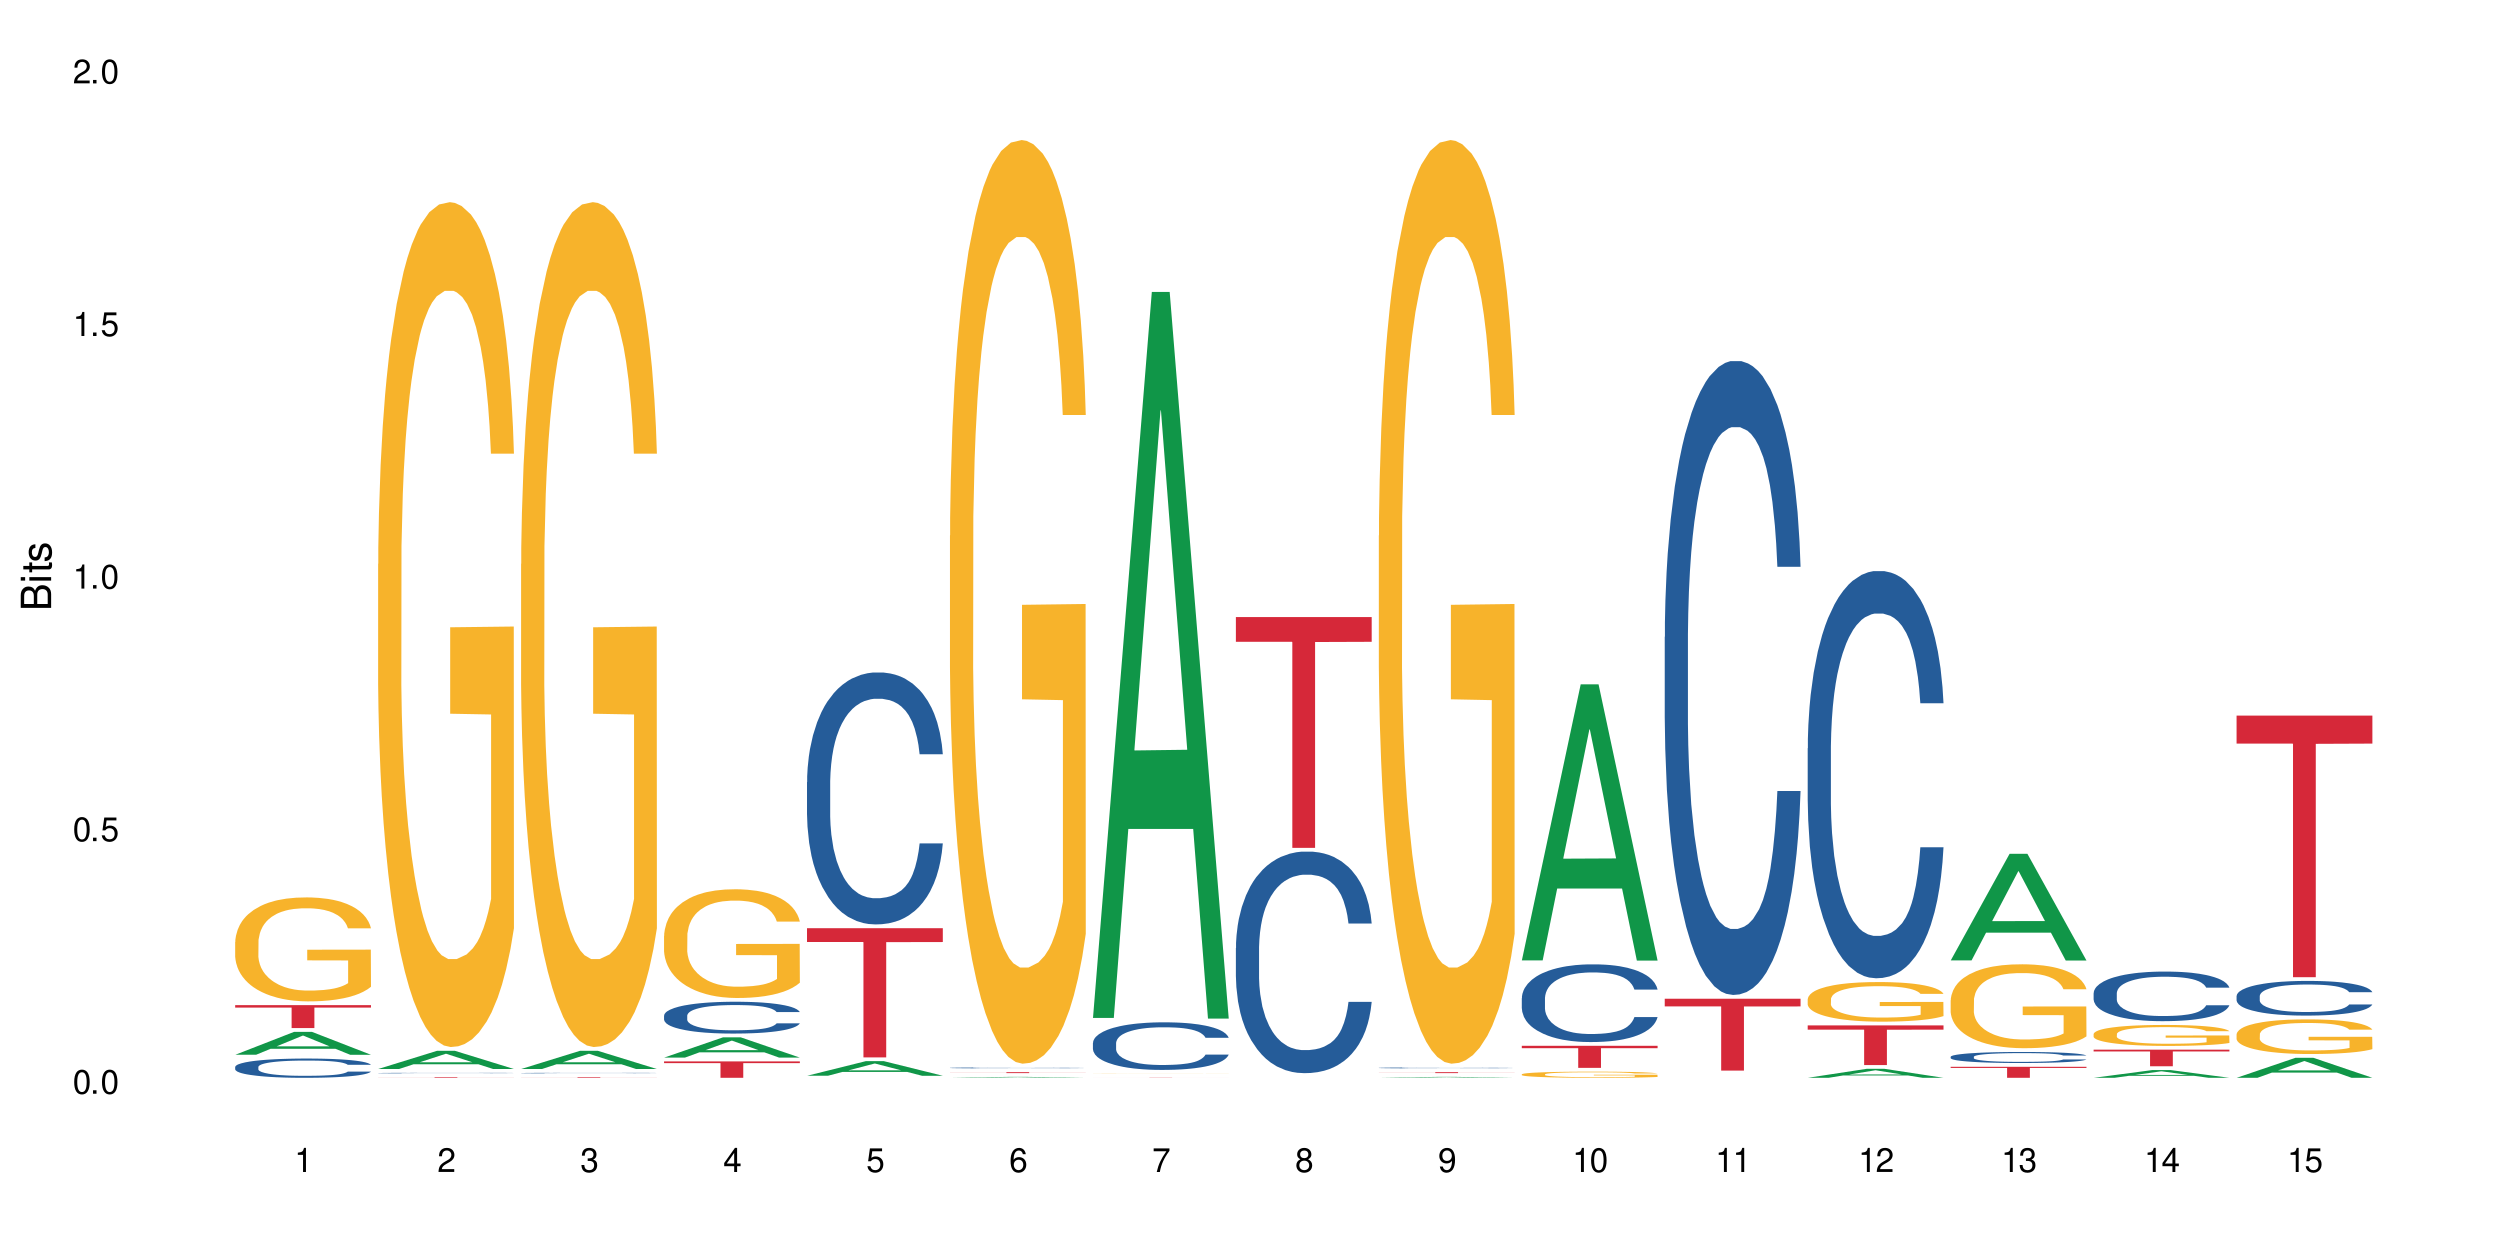 <?xml version="1.0" encoding="UTF-8"?>
<svg xmlns="http://www.w3.org/2000/svg" xmlns:xlink="http://www.w3.org/1999/xlink" width="720" height="360" viewBox="0 0 720 360">
<defs>
<g>
<g id="glyph-0-0">
</g>
<g id="glyph-0-1">
<path d="M 2.641 -6.938 C 2 -6.938 1.422 -6.656 1.078 -6.172 C 0.641 -5.562 0.406 -4.641 0.406 -3.359 C 0.406 -1.016 1.188 0.219 2.641 0.219 C 4.078 0.219 4.859 -1.016 4.859 -3.297 C 4.859 -4.641 4.656 -5.547 4.203 -6.172 C 3.844 -6.656 3.281 -6.938 2.641 -6.938 Z M 2.641 -6.188 C 3.547 -6.188 4 -5.25 4 -3.375 C 4 -1.406 3.562 -0.484 2.625 -0.484 C 1.734 -0.484 1.281 -1.438 1.281 -3.344 C 1.281 -5.25 1.734 -6.188 2.641 -6.188 Z M 2.641 -6.188 "/>
</g>
<g id="glyph-0-2">
<path d="M 1.828 -1 L 0.828 -1 L 0.828 0 L 1.828 0 Z M 1.828 -1 "/>
</g>
<g id="glyph-0-3">
<path d="M 4.562 -6.797 L 1.062 -6.797 L 0.547 -3.094 L 1.328 -3.094 C 1.719 -3.562 2.047 -3.734 2.578 -3.734 C 3.484 -3.734 4.062 -3.109 4.062 -2.094 C 4.062 -1.125 3.484 -0.531 2.578 -0.531 C 1.828 -0.531 1.375 -0.906 1.188 -1.672 L 0.328 -1.672 C 0.453 -1.109 0.547 -0.844 0.75 -0.594 C 1.125 -0.078 1.828 0.219 2.594 0.219 C 3.969 0.219 4.922 -0.781 4.922 -2.219 C 4.922 -3.562 4.031 -4.484 2.719 -4.484 C 2.25 -4.484 1.859 -4.359 1.469 -4.062 L 1.734 -5.969 L 4.562 -5.969 Z M 4.562 -6.797 "/>
</g>
<g id="glyph-0-4">
<path d="M 2.484 -4.938 L 2.484 0 L 3.328 0 L 3.328 -6.938 L 2.766 -6.938 C 2.469 -5.875 2.281 -5.734 0.984 -5.562 L 0.984 -4.938 Z M 2.484 -4.938 "/>
</g>
<g id="glyph-0-5">
<path d="M 4.859 -0.828 L 1.281 -0.828 C 1.359 -1.406 1.672 -1.781 2.5 -2.281 L 3.469 -2.828 C 4.406 -3.344 4.906 -4.062 4.906 -4.906 C 4.906 -5.484 4.672 -6.031 4.266 -6.406 C 3.859 -6.766 3.375 -6.938 2.719 -6.938 C 1.859 -6.938 1.219 -6.625 0.844 -6.031 C 0.609 -5.672 0.5 -5.234 0.484 -4.531 L 1.328 -4.531 C 1.359 -5.016 1.406 -5.281 1.531 -5.516 C 1.75 -5.938 2.188 -6.203 2.703 -6.203 C 3.469 -6.203 4.031 -5.641 4.031 -4.891 C 4.031 -4.344 3.719 -3.859 3.125 -3.516 L 2.234 -3 C 0.812 -2.172 0.406 -1.531 0.328 -0.016 L 4.859 -0.016 Z M 4.859 -0.828 "/>
</g>
<g id="glyph-0-6">
<path d="M 2.125 -3.188 L 2.578 -3.188 C 3.5 -3.188 3.984 -2.766 3.984 -1.922 C 3.984 -1.062 3.469 -0.531 2.594 -0.531 C 1.656 -0.531 1.203 -1 1.156 -2.016 L 0.312 -2.016 C 0.344 -1.453 0.438 -1.094 0.609 -0.781 C 0.953 -0.109 1.625 0.219 2.547 0.219 C 3.953 0.219 4.859 -0.625 4.859 -1.938 C 4.859 -2.828 4.516 -3.297 3.703 -3.594 C 4.344 -3.844 4.656 -4.328 4.656 -5.031 C 4.656 -6.219 3.875 -6.938 2.578 -6.938 C 1.203 -6.938 0.484 -6.172 0.453 -4.703 L 1.297 -4.703 C 1.312 -5.125 1.344 -5.359 1.453 -5.578 C 1.641 -5.969 2.062 -6.203 2.594 -6.203 C 3.344 -6.203 3.797 -5.75 3.797 -5 C 3.797 -4.516 3.609 -4.219 3.25 -4.047 C 3.016 -3.953 2.703 -3.922 2.125 -3.906 Z M 2.125 -3.188 "/>
</g>
<g id="glyph-0-7">
<path d="M 3.141 -1.672 L 3.141 0 L 3.984 0 L 3.984 -1.672 L 4.984 -1.672 L 4.984 -2.438 L 3.984 -2.438 L 3.984 -6.938 L 3.359 -6.938 L 0.266 -2.578 L 0.266 -1.672 Z M 3.141 -2.438 L 1 -2.438 L 3.141 -5.5 Z M 3.141 -2.438 "/>
</g>
<g id="glyph-0-8">
<path d="M 4.781 -5.125 C 4.609 -6.266 3.891 -6.938 2.844 -6.938 C 2.094 -6.938 1.422 -6.578 1.031 -5.953 C 0.594 -5.266 0.406 -4.422 0.406 -3.172 C 0.406 -2 0.578 -1.25 0.984 -0.641 C 1.359 -0.078 1.953 0.219 2.703 0.219 C 3.984 0.219 4.922 -0.75 4.922 -2.094 C 4.922 -3.375 4.062 -4.281 2.844 -4.281 C 2.172 -4.281 1.641 -4.031 1.281 -3.516 C 1.281 -5.234 1.828 -6.188 2.797 -6.188 C 3.391 -6.188 3.797 -5.797 3.938 -5.125 Z M 2.734 -3.531 C 3.547 -3.531 4.062 -2.953 4.062 -2.031 C 4.062 -1.156 3.484 -0.531 2.703 -0.531 C 1.922 -0.531 1.328 -1.188 1.328 -2.078 C 1.328 -2.938 1.906 -3.531 2.734 -3.531 Z M 2.734 -3.531 "/>
</g>
<g id="glyph-0-9">
<path d="M 4.984 -6.797 L 0.438 -6.797 L 0.438 -5.969 L 4.109 -5.969 C 2.5 -3.656 1.828 -2.234 1.328 0 L 2.219 0 C 2.594 -2.172 3.453 -4.047 4.984 -6.094 Z M 4.984 -6.797 "/>
</g>
<g id="glyph-0-10">
<path d="M 3.75 -3.656 C 4.469 -4.094 4.688 -4.438 4.688 -5.078 C 4.688 -6.172 3.844 -6.938 2.641 -6.938 C 1.438 -6.938 0.594 -6.172 0.594 -5.094 C 0.594 -4.438 0.812 -4.094 1.516 -3.656 C 0.734 -3.266 0.359 -2.703 0.359 -1.922 C 0.359 -0.656 1.281 0.219 2.641 0.219 C 3.984 0.219 4.922 -0.656 4.922 -1.922 C 4.922 -2.703 4.531 -3.266 3.75 -3.656 Z M 2.641 -6.188 C 3.359 -6.188 3.812 -5.75 3.812 -5.062 C 3.812 -4.406 3.344 -3.984 2.641 -3.984 C 1.922 -3.984 1.453 -4.406 1.453 -5.078 C 1.453 -5.75 1.922 -6.188 2.641 -6.188 Z M 2.641 -3.266 C 3.484 -3.266 4.062 -2.719 4.062 -1.906 C 4.062 -1.078 3.484 -0.531 2.625 -0.531 C 1.797 -0.531 1.219 -1.094 1.219 -1.906 C 1.219 -2.719 1.781 -3.266 2.641 -3.266 Z M 2.641 -3.266 "/>
</g>
<g id="glyph-0-11">
<path d="M 0.516 -1.578 C 0.672 -0.453 1.406 0.219 2.438 0.219 C 3.188 0.219 3.859 -0.141 4.266 -0.766 C 4.688 -1.453 4.891 -2.297 4.891 -3.547 C 4.891 -4.719 4.703 -5.453 4.312 -6.078 C 3.938 -6.641 3.344 -6.938 2.594 -6.938 C 1.297 -6.938 0.359 -5.969 0.359 -4.625 C 0.359 -3.344 1.234 -2.453 2.453 -2.453 C 3.094 -2.453 3.578 -2.672 4.016 -3.203 C 4 -1.484 3.469 -0.531 2.5 -0.531 C 1.906 -0.531 1.484 -0.906 1.359 -1.578 Z M 2.578 -6.203 C 3.375 -6.203 3.969 -5.531 3.969 -4.641 C 3.969 -3.797 3.391 -3.188 2.547 -3.188 C 1.734 -3.188 1.234 -3.766 1.234 -4.688 C 1.234 -5.562 1.797 -6.203 2.578 -6.203 Z M 2.578 -6.203 "/>
</g>
<g id="glyph-1-0">
</g>
<g id="glyph-1-1">
<path d="M 0 -0.953 L 0 -4.891 C 0 -5.719 -0.234 -6.344 -0.734 -6.797 C -1.188 -7.234 -1.812 -7.469 -2.5 -7.469 C -3.547 -7.469 -4.188 -7 -4.625 -5.875 C -4.984 -6.688 -5.625 -7.094 -6.531 -7.094 C -7.172 -7.094 -7.734 -6.859 -8.141 -6.391 C -8.562 -5.922 -8.75 -5.344 -8.75 -4.5 L -8.75 -0.953 Z M -4.984 -2.062 L -7.766 -2.062 L -7.766 -4.219 C -7.766 -4.844 -7.688 -5.203 -7.453 -5.5 C -7.219 -5.812 -6.859 -5.969 -6.375 -5.969 C -5.891 -5.969 -5.531 -5.812 -5.297 -5.5 C -5.062 -5.203 -4.984 -4.844 -4.984 -4.219 Z M -0.984 -2.062 L -4 -2.062 L -4 -4.781 C -4 -5.766 -3.438 -6.359 -2.484 -6.359 C -1.547 -6.359 -0.984 -5.766 -0.984 -4.781 Z M -0.984 -2.062 "/>
</g>
<g id="glyph-1-2">
<path d="M -6.281 -1.797 L -6.281 -0.797 L 0 -0.797 L 0 -1.797 Z M -8.75 -1.797 L -8.75 -0.797 L -7.484 -0.797 L -7.484 -1.797 Z M -8.75 -1.797 "/>
</g>
<g id="glyph-1-3">
<path d="M -6.281 -3.047 L -6.281 -2.016 L -8.016 -2.016 L -8.016 -1.016 L -6.281 -1.016 L -6.281 -0.172 L -5.469 -0.172 L -5.469 -1.016 L -0.719 -1.016 C -0.078 -1.016 0.281 -1.453 0.281 -2.234 C 0.281 -2.5 0.25 -2.719 0.188 -3.047 L -0.641 -3.047 C -0.609 -2.906 -0.594 -2.766 -0.594 -2.562 C -0.594 -2.141 -0.719 -2.016 -1.156 -2.016 L -5.469 -2.016 L -5.469 -3.047 Z M -6.281 -3.047 "/>
</g>
<g id="glyph-1-4">
<path d="M -4.531 -5.25 C -5.766 -5.25 -6.469 -4.422 -6.469 -2.969 C -6.469 -1.516 -5.719 -0.562 -4.547 -0.562 C -3.562 -0.562 -3.094 -1.062 -2.734 -2.562 L -2.516 -3.484 C -2.344 -4.188 -2.094 -4.469 -1.641 -4.469 C -1.047 -4.469 -0.641 -3.875 -0.641 -3 C -0.641 -2.453 -0.797 -2 -1.062 -1.75 C -1.25 -1.594 -1.422 -1.531 -1.875 -1.469 L -1.875 -0.406 C -0.422 -0.453 0.281 -1.266 0.281 -2.922 C 0.281 -4.5 -0.5 -5.516 -1.719 -5.516 C -2.656 -5.516 -3.172 -4.984 -3.469 -3.734 L -3.703 -2.766 C -3.891 -1.953 -4.156 -1.609 -4.594 -1.609 C -5.188 -1.609 -5.547 -2.125 -5.547 -2.938 C -5.547 -3.75 -5.203 -4.172 -4.531 -4.203 Z M -4.531 -5.25 "/>
</g>
</g>
</defs>
<rect x="-72" y="-36" width="864" height="432" fill="rgb(100%, 100%, 100%)" fill-opacity="1"/>
<path fill-rule="nonzero" fill="rgb(6.275%, 58.824%, 28.235%)" fill-opacity="1" d="M 67.73 303.773 L 67.773 303.77 L 84.695 297.176 L 89.836 297.176 L 106.844 303.781 L 100.867 303.781 L 96.605 302.055 L 77.926 302.055 L 73.75 303.773 L 67.73 303.773 L 79.723 301.344 L 94.895 301.336 L 87.328 298.254 L 87.246 298.246 L 87.16 298.266 L 79.684 301.336 L 79.723 301.344 Z M 67.73 303.773 "/>
<path fill-rule="nonzero" fill="rgb(14.51%, 36.078%, 60%)" fill-opacity="1" d="M 67.73 307.277 L 67.777 307.273 L 67.777 307.152 L 67.922 306.961 L 68.254 306.715 L 68.59 306.547 L 69.449 306.25 L 70.641 305.961 L 71.879 305.738 L 72.785 305.605 L 73.598 305.504 L 75.457 305.316 L 76.652 305.219 L 77.938 305.133 L 79.512 305.047 L 80.656 304.996 L 83.234 304.918 L 85.141 304.883 L 86.621 304.867 L 89.816 304.867 L 91.723 304.887 L 93.105 304.91 L 94.633 304.953 L 95.922 304.996 L 98.164 305.109 L 100.168 305.25 L 101.074 305.332 L 102.504 305.488 L 103.602 305.641 L 104.363 305.773 L 105.223 305.961 L 105.984 306.188 L 106.559 306.449 L 106.844 306.664 L 100.168 306.664 L 99.832 306.461 L 99.449 306.305 L 98.734 306.098 L 98.02 305.949 L 97.02 305.805 L 96.113 305.707 L 94.871 305.609 L 93.773 305.551 L 92.629 305.504 L 91.531 305.473 L 89.434 305.445 L 87 305.445 L 86.094 305.453 L 84.234 305.496 L 83.234 305.531 L 81.801 305.602 L 80.801 305.668 L 79.609 305.77 L 78.797 305.855 L 77.797 305.984 L 77.078 306.102 L 76.27 306.27 L 75.793 306.398 L 75.363 306.539 L 74.98 306.707 L 74.695 306.883 L 74.504 307.07 L 74.41 307.254 L 74.41 308.039 L 74.504 308.223 L 74.742 308.434 L 75.363 308.742 L 76.27 309.012 L 77.32 309.227 L 78.32 309.379 L 78.891 309.449 L 79.656 309.531 L 80.848 309.633 L 82.566 309.73 L 83.566 309.773 L 85.094 309.812 L 86.668 309.832 L 88.766 309.832 L 90.625 309.812 L 91.867 309.789 L 93.156 309.746 L 94.918 309.66 L 96.016 309.582 L 96.969 309.484 L 97.688 309.387 L 98.164 309.305 L 98.879 309.148 L 99.449 308.977 L 99.879 308.801 L 100.168 308.629 L 106.844 308.629 L 106.559 308.828 L 106.129 309.027 L 105.699 309.176 L 105.031 309.352 L 104.27 309.508 L 103.172 309.688 L 102.266 309.805 L 101.074 309.93 L 99.977 310.027 L 98.781 310.113 L 97.02 310.215 L 95.875 310.266 L 94.633 310.309 L 93.156 310.352 L 91.293 310.387 L 89.289 310.406 L 87.43 310.41 L 85.426 310.402 L 83.949 310.383 L 81.992 310.336 L 79.559 310.246 L 77.797 310.148 L 76.414 310.051 L 75.219 309.949 L 73.883 309.812 L 72.168 309.59 L 71.117 309.418 L 70.402 309.277 L 69.59 309.078 L 69.02 308.902 L 68.352 308.617 L 67.875 308.258 L 67.73 307.977 Z M 67.73 307.277 "/>
<path fill-rule="nonzero" fill="rgb(96.863%, 70.196%, 16.863%)" fill-opacity="1" d="M 67.73 271.277 L 67.777 271.25 L 67.777 270.703 L 67.969 269.473 L 68.445 267.777 L 69.066 266.383 L 69.734 265.289 L 70.164 264.715 L 70.879 263.895 L 71.5 263.293 L 73.074 262.062 L 75.078 260.914 L 76.172 260.422 L 77.414 259.957 L 79.18 259.438 L 79.988 259.246 L 82.469 258.809 L 85.285 258.535 L 88.383 258.453 L 89.816 258.48 L 91.77 258.59 L 94.441 258.891 L 95.969 259.164 L 97.16 259.438 L 98.402 259.793 L 99.926 260.34 L 101.359 260.996 L 102.504 261.652 L 103.648 262.473 L 104.602 263.348 L 105.414 264.305 L 106.129 265.453 L 106.559 266.41 L 106.844 267.367 L 100.215 267.367 L 99.832 266.41 L 99.402 265.672 L 98.688 264.77 L 97.973 264.113 L 97.258 263.594 L 95.922 262.883 L 94.777 262.445 L 93.344 262.062 L 91.961 261.816 L 90.387 261.652 L 89.434 261.598 L 86.906 261.598 L 84.617 261.789 L 83.281 262.008 L 82.328 262.227 L 80.992 262.637 L 80.18 262.965 L 79.703 263.184 L 78.273 264.031 L 77.32 264.797 L 76.793 265.316 L 76.125 266.137 L 75.648 266.875 L 75.125 267.969 L 74.84 268.789 L 74.457 270.648 L 74.41 275.57 L 74.551 276.609 L 74.84 277.73 L 75.219 278.719 L 75.793 279.758 L 76.363 280.551 L 77.367 281.617 L 78.227 282.328 L 78.891 282.793 L 80.18 283.531 L 80.703 283.777 L 81.945 284.27 L 83.234 284.652 L 84.809 284.98 L 86 285.145 L 87.906 285.281 L 90.34 285.281 L 93.203 285.117 L 95.016 284.898 L 96.254 284.68 L 97.066 284.488 L 98.066 284.188 L 98.781 283.914 L 99.449 283.613 L 100.262 283.148 L 100.262 276.609 L 88.48 276.582 L 88.48 273.52 L 106.797 273.492 L 106.844 284.188 L 105.844 284.926 L 104.602 285.637 L 103.41 286.184 L 102.168 286.648 L 100.406 287.168 L 98.973 287.496 L 96.781 287.879 L 94.777 288.125 L 92.676 288.289 L 90.816 288.371 L 88.621 288.398 L 86.668 288.344 L 84.57 288.18 L 82.898 287.961 L 81.371 287.688 L 79.848 287.332 L 77.938 286.758 L 76.699 286.293 L 75.41 285.719 L 74.121 285.035 L 72.977 284.297 L 72.215 283.723 L 71.453 283.066 L 70.641 282.246 L 69.879 281.316 L 69.305 280.469 L 68.781 279.512 L 68.398 278.609 L 68.016 277.375 L 67.828 276.391 L 67.73 275.543 Z M 67.73 271.277 "/>
<path fill-rule="nonzero" fill="rgb(83.922%, 15.686%, 22.353%)" fill-opacity="1" d="M 67.73 289.484 L 106.844 289.484 L 106.844 290.191 L 90.543 290.195 L 90.543 296.09 L 83.984 296.09 L 83.984 290.203 L 83.891 290.191 L 67.73 290.191 Z M 67.73 289.484 "/>
<path fill-rule="nonzero" fill="rgb(6.275%, 58.824%, 28.235%)" fill-opacity="1" d="M 108.902 307.875 L 108.945 307.867 L 125.867 302.633 L 131.008 302.633 L 148.016 307.879 L 142.039 307.879 L 137.777 306.508 L 119.098 306.508 L 114.922 307.875 L 108.902 307.875 L 120.895 305.941 L 136.062 305.938 L 128.5 303.488 L 128.418 303.484 L 128.332 303.5 L 120.855 305.938 L 120.895 305.941 Z M 108.902 307.875 "/>
<path fill-rule="nonzero" fill="rgb(14.51%, 36.078%, 60%)" fill-opacity="1" d="M 108.902 309.043 L 108.949 309.043 L 108.949 309.039 L 109.094 309.031 L 109.426 309.023 L 109.762 309.02 L 110.621 309.008 L 111.812 309 L 113.051 308.992 L 113.957 308.988 L 114.77 308.984 L 116.629 308.977 L 117.82 308.977 L 119.109 308.973 L 120.684 308.969 L 121.828 308.969 L 124.406 308.965 L 135.805 308.965 L 137.094 308.969 L 139.336 308.973 L 141.336 308.977 L 142.242 308.98 L 143.676 308.984 L 144.773 308.988 L 145.535 308.992 L 146.395 309 L 147.156 309.008 L 147.73 309.016 L 148.016 309.023 L 141.336 309.023 L 141.004 309.016 L 140.621 309.012 L 139.906 309.004 L 139.191 309 L 138.191 308.996 L 137.285 308.992 L 136.043 308.988 L 134.945 308.984 L 124.406 308.984 L 122.973 308.988 L 121.973 308.988 L 120.781 308.992 L 119.969 308.996 L 118.969 309 L 118.25 309.004 L 117.441 309.008 L 116.965 309.016 L 116.535 309.02 L 116.152 309.023 L 115.867 309.031 L 115.676 309.035 L 115.582 309.043 L 115.582 309.066 L 115.676 309.074 L 115.914 309.082 L 116.535 309.09 L 117.441 309.098 L 118.488 309.105 L 119.492 309.113 L 120.062 309.113 L 120.828 309.117 L 122.02 309.121 L 123.738 309.121 L 124.738 309.125 L 134.324 309.125 L 136.09 309.121 L 137.188 309.117 L 138.141 309.113 L 138.859 309.113 L 139.336 309.109 L 140.051 309.105 L 140.621 309.098 L 141.051 309.094 L 141.336 309.086 L 148.016 309.086 L 147.73 309.094 L 147.301 309.102 L 146.871 309.105 L 146.203 309.109 L 145.441 309.117 L 144.344 309.121 L 143.438 309.125 L 142.242 309.129 L 141.148 309.133 L 139.953 309.137 L 138.191 309.141 L 135.805 309.141 L 134.324 309.145 L 123.164 309.145 L 120.73 309.141 L 118.969 309.137 L 117.582 309.133 L 116.391 309.129 L 115.055 309.125 L 113.34 309.117 L 112.289 309.113 L 111.574 309.109 L 110.762 309.102 L 110.191 309.098 L 109.523 309.086 L 109.047 309.074 L 108.902 309.066 Z M 108.902 309.043 "/>
<path fill-rule="nonzero" fill="rgb(96.863%, 70.196%, 16.863%)" fill-opacity="1" d="M 108.902 162.438 L 108.949 162.219 L 108.949 157.773 L 109.141 147.773 L 109.617 133.996 L 110.238 122.664 L 110.906 113.773 L 111.336 109.105 L 112.051 102.441 L 112.672 97.551 L 114.246 87.551 L 116.25 78.219 L 117.344 74.219 L 118.586 70.441 L 120.352 66.219 L 121.16 64.664 L 123.641 61.109 L 126.457 58.887 L 129.555 58.219 L 130.988 58.441 L 132.941 59.332 L 135.613 61.773 L 137.141 63.996 L 138.332 66.219 L 139.574 69.109 L 141.098 73.551 L 142.531 78.887 L 143.676 84.219 L 144.82 90.887 L 145.773 97.996 L 146.586 105.773 L 147.301 115.105 L 147.73 122.883 L 148.016 130.664 L 141.387 130.664 L 141.004 122.883 L 140.574 116.883 L 139.859 109.551 L 139.145 104.219 L 138.43 99.996 L 137.094 94.219 L 135.949 90.664 L 134.516 87.551 L 133.133 85.551 L 131.559 84.219 L 130.605 83.773 L 128.078 83.773 L 125.789 85.328 L 124.453 87.109 L 123.5 88.887 L 122.164 92.219 L 121.352 94.887 L 120.875 96.664 L 119.445 103.551 L 118.488 109.773 L 117.965 113.996 L 117.297 120.664 L 116.82 126.664 L 116.297 135.551 L 116.008 142.219 L 115.629 157.328 L 115.582 197.328 L 115.723 205.77 L 116.008 214.883 L 116.391 222.883 L 116.965 231.328 L 117.535 237.77 L 118.539 246.438 L 119.395 252.215 L 120.062 255.992 L 121.352 261.992 L 121.875 263.992 L 123.117 267.992 L 124.406 271.102 L 125.98 273.77 L 127.172 275.102 L 129.078 276.215 L 131.512 276.215 L 134.375 274.883 L 136.188 273.102 L 137.426 271.324 L 138.238 269.77 L 139.238 267.324 L 139.953 265.102 L 140.621 262.66 L 141.434 258.883 L 141.434 205.77 L 129.652 205.551 L 129.652 180.66 L 147.969 180.438 L 148.016 267.324 L 147.016 273.324 L 145.773 279.102 L 144.582 283.547 L 143.34 287.324 L 141.578 291.547 L 140.145 294.215 L 137.949 297.324 L 135.949 299.324 L 133.848 300.656 L 131.988 301.324 L 129.793 301.547 L 127.84 301.102 L 125.742 299.77 L 124.07 297.992 L 122.543 295.77 L 121.02 292.879 L 119.109 288.215 L 117.871 284.438 L 116.582 279.77 L 115.293 274.215 L 114.148 268.215 L 113.387 263.547 L 112.625 258.215 L 111.812 251.547 L 111.051 243.992 L 110.477 237.105 L 109.953 229.328 L 109.57 221.992 L 109.188 211.992 L 108.996 203.992 L 108.902 197.105 Z M 108.902 162.438 "/>
<path fill-rule="nonzero" fill="rgb(83.922%, 15.686%, 22.353%)" fill-opacity="1" d="M 108.902 310.23 L 148.016 310.23 L 148.016 310.25 L 131.715 310.25 L 131.715 310.41 L 125.156 310.41 L 125.156 310.25 L 108.902 310.25 Z M 108.902 310.23 "/>
<path fill-rule="nonzero" fill="rgb(6.275%, 58.824%, 28.235%)" fill-opacity="1" d="M 150.074 307.875 L 150.117 307.867 L 167.039 302.633 L 172.18 302.633 L 189.188 307.879 L 183.211 307.879 L 178.949 306.508 L 160.27 306.508 L 156.09 307.875 L 150.074 307.875 L 162.066 305.941 L 177.234 305.938 L 169.672 303.488 L 169.59 303.484 L 169.504 303.5 L 162.027 305.938 L 162.066 305.941 Z M 150.074 307.875 "/>
<path fill-rule="nonzero" fill="rgb(14.51%, 36.078%, 60%)" fill-opacity="1" d="M 150.074 309.043 L 150.121 309.043 L 150.121 309.039 L 150.266 309.031 L 150.598 309.023 L 150.934 309.02 L 151.793 309.008 L 152.984 309 L 154.223 308.992 L 155.129 308.988 L 155.941 308.984 L 157.801 308.977 L 158.992 308.977 L 160.281 308.973 L 161.855 308.969 L 163 308.969 L 165.578 308.965 L 176.977 308.965 L 178.266 308.969 L 180.508 308.973 L 182.508 308.977 L 183.414 308.98 L 184.848 308.984 L 185.945 308.988 L 186.707 308.992 L 187.566 309 L 188.328 309.008 L 188.902 309.016 L 189.188 309.023 L 182.508 309.023 L 182.176 309.016 L 181.793 309.012 L 181.078 309.004 L 180.363 309 L 179.359 308.996 L 178.453 308.992 L 177.215 308.988 L 176.117 308.984 L 165.578 308.984 L 164.145 308.988 L 163.145 308.988 L 161.953 308.992 L 161.141 308.996 L 160.137 309 L 159.422 309.004 L 158.613 309.008 L 158.137 309.016 L 157.707 309.02 L 157.324 309.023 L 157.039 309.031 L 156.848 309.035 L 156.754 309.043 L 156.754 309.066 L 156.848 309.074 L 157.086 309.082 L 157.707 309.09 L 158.613 309.098 L 159.66 309.105 L 160.664 309.113 L 161.234 309.113 L 162 309.117 L 163.191 309.121 L 164.91 309.121 L 165.91 309.125 L 175.496 309.125 L 177.262 309.121 L 178.359 309.117 L 179.312 309.113 L 180.027 309.113 L 180.508 309.109 L 181.223 309.105 L 181.793 309.098 L 182.223 309.094 L 182.508 309.086 L 189.188 309.086 L 188.902 309.094 L 188.473 309.102 L 188.043 309.105 L 187.375 309.109 L 186.613 309.117 L 185.516 309.121 L 184.609 309.125 L 183.414 309.129 L 182.32 309.133 L 181.125 309.137 L 179.359 309.141 L 176.977 309.141 L 175.496 309.145 L 164.336 309.145 L 161.902 309.141 L 160.137 309.137 L 158.754 309.133 L 157.562 309.129 L 156.227 309.125 L 154.512 309.117 L 153.461 309.113 L 152.746 309.109 L 151.934 309.102 L 151.363 309.098 L 150.695 309.086 L 150.219 309.074 L 150.074 309.066 Z M 150.074 309.043 "/>
<path fill-rule="nonzero" fill="rgb(96.863%, 70.196%, 16.863%)" fill-opacity="1" d="M 150.074 162.438 L 150.121 162.219 L 150.121 157.773 L 150.312 147.773 L 150.789 133.996 L 151.41 122.664 L 152.078 113.773 L 152.508 109.105 L 153.223 102.441 L 153.844 97.551 L 155.418 87.551 L 157.418 78.219 L 158.516 74.219 L 159.758 70.441 L 161.523 66.219 L 162.332 64.664 L 164.812 61.109 L 167.629 58.887 L 170.727 58.219 L 172.16 58.441 L 174.113 59.332 L 176.785 61.773 L 178.312 63.996 L 179.504 66.219 L 180.746 69.109 L 182.27 73.551 L 183.703 78.887 L 184.848 84.219 L 185.992 90.887 L 186.945 97.996 L 187.758 105.773 L 188.473 115.105 L 188.902 122.883 L 189.188 130.664 L 182.559 130.664 L 182.176 122.883 L 181.746 116.883 L 181.031 109.551 L 180.316 104.219 L 179.602 99.996 L 178.266 94.219 L 177.121 90.664 L 175.688 87.551 L 174.305 85.551 L 172.73 84.219 L 171.777 83.773 L 169.25 83.773 L 166.961 85.328 L 165.625 87.109 L 164.672 88.887 L 163.336 92.219 L 162.523 94.887 L 162.047 96.664 L 160.617 103.551 L 159.66 109.773 L 159.137 113.996 L 158.469 120.664 L 157.992 126.664 L 157.469 135.551 L 157.18 142.219 L 156.801 157.328 L 156.754 197.328 L 156.895 205.77 L 157.18 214.883 L 157.562 222.883 L 158.137 231.328 L 158.707 237.77 L 159.711 246.438 L 160.566 252.215 L 161.234 255.992 L 162.523 261.992 L 163.047 263.992 L 164.289 267.992 L 165.578 271.102 L 167.148 273.77 L 168.344 275.102 L 170.25 276.215 L 172.684 276.215 L 175.547 274.883 L 177.359 273.102 L 178.598 271.324 L 179.41 269.77 L 180.41 267.324 L 181.125 265.102 L 181.793 262.66 L 182.605 258.883 L 182.605 205.77 L 170.824 205.551 L 170.824 180.66 L 189.141 180.438 L 189.188 267.324 L 188.188 273.324 L 186.945 279.102 L 185.754 283.547 L 184.512 287.324 L 182.746 291.547 L 181.316 294.215 L 179.121 297.324 L 177.121 299.324 L 175.02 300.656 L 173.16 301.324 L 170.965 301.547 L 169.012 301.102 L 166.91 299.77 L 165.242 297.992 L 163.715 295.77 L 162.191 292.879 L 160.281 288.215 L 159.043 284.438 L 157.754 279.77 L 156.465 274.215 L 155.32 268.215 L 154.559 263.547 L 153.793 258.215 L 152.984 251.547 L 152.219 243.992 L 151.648 237.105 L 151.125 229.328 L 150.742 221.992 L 150.359 211.992 L 150.168 203.992 L 150.074 197.105 Z M 150.074 162.438 "/>
<path fill-rule="nonzero" fill="rgb(83.922%, 15.686%, 22.353%)" fill-opacity="1" d="M 150.074 310.23 L 189.188 310.23 L 189.188 310.25 L 172.887 310.25 L 172.887 310.41 L 166.328 310.41 L 166.328 310.25 L 150.074 310.25 Z M 150.074 310.23 "/>
<path fill-rule="nonzero" fill="rgb(6.275%, 58.824%, 28.235%)" fill-opacity="1" d="M 191.246 304.59 L 191.289 304.586 L 208.211 298.758 L 213.352 298.758 L 230.359 304.594 L 224.383 304.594 L 220.121 303.07 L 201.441 303.07 L 197.262 304.59 L 191.246 304.59 L 203.238 302.441 L 218.406 302.434 L 210.844 299.711 L 210.762 299.703 L 210.676 299.723 L 203.195 302.434 L 203.238 302.441 Z M 191.246 304.59 "/>
<path fill-rule="nonzero" fill="rgb(14.51%, 36.078%, 60%)" fill-opacity="1" d="M 191.246 292.496 L 191.293 292.488 L 191.293 292.285 L 191.438 291.969 L 191.77 291.566 L 192.105 291.289 L 192.965 290.797 L 194.156 290.316 L 195.395 289.949 L 196.301 289.73 L 197.113 289.562 L 198.973 289.254 L 200.164 289.094 L 201.453 288.953 L 203.027 288.812 L 204.172 288.727 L 206.746 288.594 L 208.656 288.535 L 210.133 288.508 L 213.332 288.508 L 215.238 288.543 L 216.621 288.586 L 218.148 288.652 L 219.438 288.727 L 221.676 288.91 L 223.68 289.145 L 224.586 289.281 L 226.02 289.539 L 227.117 289.789 L 227.879 290.008 L 228.738 290.316 L 229.5 290.695 L 230.074 291.121 L 230.359 291.48 L 223.68 291.48 L 223.348 291.148 L 222.965 290.887 L 222.25 290.543 L 221.535 290.301 L 220.531 290.059 L 219.625 289.898 L 218.387 289.742 L 217.289 289.641 L 216.145 289.562 L 215.047 289.516 L 212.949 289.465 L 210.516 289.465 L 209.609 289.48 L 207.75 289.547 L 206.746 289.605 L 205.316 289.723 L 204.316 289.832 L 203.121 290 L 202.312 290.141 L 201.309 290.359 L 200.594 290.555 L 199.785 290.828 L 199.309 291.039 L 198.879 291.273 L 198.496 291.551 L 198.211 291.844 L 198.02 292.152 L 197.922 292.453 L 197.922 293.754 L 198.02 294.055 L 198.258 294.406 L 198.879 294.918 L 199.785 295.359 L 200.832 295.711 L 201.836 295.965 L 202.406 296.082 L 203.172 296.215 L 204.363 296.383 L 206.082 296.551 L 207.082 296.617 L 208.609 296.684 L 210.184 296.719 L 212.281 296.719 L 214.141 296.684 L 215.383 296.641 L 216.668 296.574 L 218.434 296.434 L 219.531 296.297 L 220.484 296.141 L 221.199 295.98 L 221.676 295.848 L 222.395 295.586 L 222.965 295.301 L 223.395 295.008 L 223.68 294.723 L 230.359 294.723 L 230.074 295.059 L 229.645 295.387 L 229.215 295.629 L 228.547 295.922 L 227.781 296.18 L 226.688 296.473 L 225.781 296.668 L 224.586 296.875 L 223.488 297.035 L 222.297 297.176 L 220.531 297.344 L 219.387 297.43 L 218.148 297.504 L 216.668 297.57 L 214.809 297.629 L 212.805 297.664 L 210.945 297.672 L 208.941 297.656 L 207.465 297.621 L 205.508 297.547 L 203.074 297.395 L 201.309 297.234 L 199.926 297.078 L 198.734 296.91 L 197.398 296.684 L 195.684 296.316 L 194.633 296.031 L 193.918 295.797 L 193.105 295.469 L 192.535 295.176 L 191.867 294.707 L 191.391 294.113 L 191.246 293.652 Z M 191.246 292.496 "/>
<path fill-rule="nonzero" fill="rgb(96.863%, 70.196%, 16.863%)" fill-opacity="1" d="M 191.246 269.52 L 191.293 269.492 L 191.293 268.918 L 191.484 267.633 L 191.961 265.859 L 192.582 264.398 L 193.25 263.258 L 193.68 262.656 L 194.395 261.797 L 195.016 261.168 L 196.59 259.883 L 198.59 258.68 L 199.688 258.164 L 200.93 257.68 L 202.695 257.137 L 203.504 256.934 L 205.984 256.477 L 208.801 256.191 L 211.898 256.105 L 213.332 256.133 L 215.285 256.25 L 217.957 256.562 L 219.484 256.848 L 220.676 257.137 L 221.918 257.508 L 223.441 258.078 L 224.875 258.766 L 226.02 259.453 L 227.164 260.309 L 228.117 261.227 L 228.93 262.227 L 229.645 263.426 L 230.074 264.43 L 230.359 265.43 L 223.73 265.43 L 223.348 264.43 L 222.918 263.656 L 222.203 262.711 L 221.488 262.027 L 220.77 261.484 L 219.438 260.738 L 218.293 260.281 L 216.859 259.883 L 215.477 259.625 L 213.902 259.453 L 212.949 259.395 L 210.422 259.395 L 208.133 259.594 L 206.797 259.824 L 205.84 260.051 L 204.508 260.48 L 203.695 260.824 L 203.219 261.055 L 201.789 261.941 L 200.832 262.742 L 200.309 263.285 L 199.641 264.145 L 199.164 264.914 L 198.641 266.059 L 198.352 266.918 L 197.973 268.863 L 197.922 274.012 L 198.066 275.098 L 198.352 276.27 L 198.734 277.301 L 199.309 278.387 L 199.879 279.215 L 200.883 280.332 L 201.738 281.074 L 202.406 281.562 L 203.695 282.332 L 204.219 282.59 L 205.461 283.105 L 206.746 283.508 L 208.32 283.848 L 209.516 284.02 L 211.422 284.164 L 213.855 284.164 L 216.719 283.992 L 218.531 283.762 L 219.77 283.535 L 220.582 283.336 L 221.582 283.02 L 222.297 282.734 L 222.965 282.418 L 223.777 281.934 L 223.777 275.098 L 211.996 275.07 L 211.996 271.863 L 230.312 271.836 L 230.359 283.02 L 229.355 283.793 L 228.117 284.535 L 226.926 285.109 L 225.684 285.594 L 223.918 286.137 L 222.488 286.48 L 220.293 286.883 L 218.293 287.137 L 216.191 287.309 L 214.332 287.395 L 212.137 287.426 L 210.184 287.367 L 208.082 287.195 L 206.414 286.969 L 204.887 286.68 L 203.359 286.309 L 201.453 285.707 L 200.215 285.223 L 198.926 284.621 L 197.637 283.906 L 196.492 283.133 L 195.73 282.535 L 194.965 281.848 L 194.156 280.988 L 193.391 280.016 L 192.82 279.129 L 192.297 278.129 L 191.914 277.184 L 191.531 275.898 L 191.34 274.867 L 191.246 273.98 Z M 191.246 269.52 "/>
<path fill-rule="nonzero" fill="rgb(83.922%, 15.686%, 22.353%)" fill-opacity="1" d="M 191.246 305.68 L 230.359 305.68 L 230.359 306.188 L 214.059 306.191 L 214.059 310.41 L 207.5 310.41 L 207.5 306.195 L 207.402 306.188 L 191.246 306.188 Z M 191.246 305.68 "/>
<path fill-rule="nonzero" fill="rgb(6.275%, 58.824%, 28.235%)" fill-opacity="1" d="M 232.418 309.82 L 232.461 309.816 L 249.383 305.605 L 254.523 305.605 L 271.531 309.824 L 265.555 309.824 L 261.293 308.723 L 242.613 308.723 L 238.434 309.82 L 232.418 309.82 L 244.41 308.266 L 259.578 308.262 L 252.016 306.297 L 251.934 306.293 L 251.848 306.305 L 244.367 308.262 L 244.41 308.266 Z M 232.418 309.82 "/>
<path fill-rule="nonzero" fill="rgb(14.51%, 36.078%, 60%)" fill-opacity="1" d="M 232.418 225.262 L 232.465 225.195 L 232.465 223.605 L 232.609 221.086 L 232.941 217.902 L 233.277 215.715 L 234.133 211.801 L 235.328 208.023 L 236.566 205.105 L 237.473 203.383 L 238.285 202.055 L 240.145 199.602 L 241.336 198.344 L 242.625 197.215 L 244.199 196.086 L 245.344 195.426 L 247.918 194.363 L 249.828 193.898 L 251.305 193.699 L 254.504 193.699 L 256.41 193.965 L 257.793 194.297 L 259.32 194.828 L 260.609 195.426 L 262.848 196.883 L 264.852 198.738 L 265.758 199.801 L 267.191 201.855 L 268.285 203.844 L 269.051 205.57 L 269.91 208.023 L 270.672 211.008 L 271.246 214.387 L 271.531 217.238 L 264.852 217.238 L 264.52 214.586 L 264.137 212.531 L 263.422 209.812 L 262.707 207.891 L 261.703 205.969 L 260.797 204.707 L 259.559 203.449 L 258.461 202.652 L 257.316 202.055 L 256.219 201.656 L 254.121 201.258 L 251.688 201.258 L 250.781 201.391 L 248.922 201.922 L 247.918 202.387 L 246.488 203.316 L 245.488 204.176 L 244.293 205.504 L 243.484 206.629 L 242.48 208.355 L 241.766 209.879 L 240.957 212.066 L 240.48 213.727 L 240.051 215.582 L 239.668 217.77 L 239.383 220.09 L 239.191 222.543 L 239.094 224.93 L 239.094 235.207 L 239.191 237.594 L 239.43 240.379 L 240.051 244.426 L 240.957 247.938 L 242.004 250.723 L 243.008 252.711 L 243.578 253.641 L 244.344 254.703 L 245.535 256.027 L 247.25 257.352 L 248.254 257.883 L 249.781 258.414 L 251.355 258.68 L 253.453 258.68 L 255.312 258.414 L 256.555 258.082 L 257.84 257.551 L 259.605 256.426 L 260.703 255.363 L 261.656 254.105 L 262.371 252.844 L 262.848 251.785 L 263.566 249.727 L 264.137 247.473 L 264.566 245.152 L 264.852 242.898 L 271.531 242.898 L 271.246 245.551 L 270.816 248.137 L 270.387 250.059 L 269.719 252.379 L 268.953 254.438 L 267.859 256.758 L 266.953 258.281 L 265.758 259.938 L 264.66 261.199 L 263.469 262.328 L 261.703 263.652 L 260.559 264.316 L 259.32 264.914 L 257.84 265.441 L 255.98 265.906 L 253.977 266.172 L 252.117 266.238 L 250.113 266.105 L 248.637 265.84 L 246.68 265.242 L 244.246 264.051 L 242.48 262.789 L 241.098 261.531 L 239.906 260.203 L 238.57 258.414 L 236.852 255.496 L 235.805 253.242 L 235.09 251.387 L 234.277 248.801 L 233.707 246.48 L 233.039 242.766 L 232.559 238.059 L 232.418 234.41 Z M 232.418 225.262 "/>
<path fill-rule="nonzero" fill="rgb(83.922%, 15.686%, 22.353%)" fill-opacity="1" d="M 232.418 267.324 L 271.531 267.324 L 271.531 271.305 L 255.23 271.34 L 255.23 304.523 L 248.672 304.523 L 248.672 271.375 L 248.574 271.305 L 232.418 271.305 Z M 232.418 267.324 "/>
<path fill-rule="nonzero" fill="rgb(6.275%, 58.824%, 28.235%)" fill-opacity="1" d="M 273.59 310.41 L 273.629 310.41 L 290.555 310.141 L 295.695 310.141 L 312.703 310.41 L 306.727 310.41 L 302.465 310.34 L 283.785 310.34 L 279.605 310.41 L 273.59 310.41 L 285.582 310.312 L 300.75 310.312 L 293.188 310.184 L 293.02 310.184 L 285.539 310.312 L 285.582 310.312 Z M 273.59 310.41 "/>
<path fill-rule="nonzero" fill="rgb(14.51%, 36.078%, 60%)" fill-opacity="1" d="M 273.59 307.547 L 273.637 307.547 L 273.637 307.539 L 273.781 307.531 L 274.113 307.52 L 274.449 307.512 L 275.305 307.496 L 276.5 307.48 L 277.738 307.473 L 278.645 307.465 L 279.457 307.461 L 281.316 307.449 L 282.508 307.445 L 283.797 307.441 L 285.371 307.438 L 286.516 307.434 L 289.09 307.43 L 298.965 307.43 L 300.492 307.434 L 301.777 307.434 L 304.02 307.441 L 306.023 307.449 L 306.93 307.453 L 308.363 307.461 L 309.457 307.465 L 310.223 307.473 L 311.082 307.48 L 311.844 307.492 L 312.414 307.508 L 312.703 307.516 L 306.023 307.516 L 305.691 307.508 L 305.309 307.5 L 304.594 307.488 L 303.879 307.48 L 302.875 307.477 L 301.969 307.469 L 300.73 307.465 L 299.633 307.461 L 298.488 307.461 L 297.391 307.457 L 291.953 307.457 L 290.094 307.461 L 289.09 307.461 L 287.66 307.465 L 286.66 307.469 L 285.465 307.473 L 284.656 307.477 L 283.652 307.484 L 282.938 307.488 L 282.129 307.496 L 281.648 307.504 L 281.223 307.512 L 280.84 307.52 L 280.555 307.527 L 280.363 307.535 L 280.266 307.547 L 280.266 307.586 L 280.363 307.594 L 280.602 307.602 L 281.223 307.617 L 282.129 307.633 L 283.176 307.641 L 284.18 307.648 L 284.75 307.652 L 285.516 307.656 L 286.707 307.66 L 288.422 307.668 L 289.426 307.668 L 290.953 307.672 L 296.484 307.672 L 297.727 307.668 L 299.012 307.668 L 300.777 307.664 L 301.875 307.66 L 302.828 307.656 L 303.543 307.648 L 304.02 307.645 L 304.738 307.637 L 305.309 307.629 L 305.738 307.621 L 306.023 307.613 L 312.703 307.613 L 312.414 307.621 L 311.988 307.633 L 311.559 307.641 L 310.891 307.648 L 310.125 307.656 L 309.027 307.664 L 308.121 307.672 L 306.93 307.676 L 305.832 307.68 L 304.641 307.684 L 302.875 307.691 L 301.73 307.691 L 300.492 307.695 L 299.012 307.695 L 297.152 307.699 L 289.805 307.699 L 287.852 307.695 L 285.418 307.691 L 283.652 307.688 L 282.27 307.684 L 281.078 307.676 L 279.742 307.672 L 278.023 307.66 L 276.977 307.652 L 276.262 307.645 L 275.449 307.637 L 274.875 307.625 L 274.211 307.613 L 273.73 307.594 L 273.59 307.582 Z M 273.59 307.547 "/>
<path fill-rule="nonzero" fill="rgb(96.863%, 70.196%, 16.863%)" fill-opacity="1" d="M 273.59 154.27 L 273.637 154.023 L 273.637 149.168 L 273.828 138.234 L 274.305 123.172 L 274.926 110.781 L 275.594 101.066 L 276.023 95.965 L 276.738 88.676 L 277.355 83.332 L 278.93 72.398 L 280.934 62.195 L 282.031 57.824 L 283.273 53.691 L 285.035 49.078 L 285.848 47.375 L 288.328 43.488 L 291.141 41.059 L 294.242 40.332 L 295.672 40.574 L 297.629 41.547 L 300.301 44.219 L 301.828 46.648 L 303.02 49.078 L 304.258 52.234 L 305.785 57.094 L 307.215 62.926 L 308.363 68.754 L 309.508 76.043 L 310.461 83.816 L 311.27 92.32 L 311.988 102.523 L 312.414 111.027 L 312.703 119.527 L 306.07 119.527 L 305.691 111.027 L 305.262 104.465 L 304.547 96.449 L 303.832 90.617 L 303.113 86.004 L 301.777 79.688 L 300.633 75.801 L 299.203 72.398 L 297.82 70.211 L 296.246 68.754 L 295.293 68.27 L 292.766 68.27 L 290.473 69.969 L 289.141 71.914 L 288.184 73.855 L 286.848 77.5 L 286.039 80.414 L 285.562 82.359 L 284.129 89.891 L 283.176 96.691 L 282.652 101.309 L 281.984 108.598 L 281.508 115.156 L 280.98 124.871 L 280.695 132.16 L 280.316 148.68 L 280.266 192.41 L 280.41 201.641 L 280.695 211.602 L 281.078 220.344 L 281.648 229.578 L 282.223 236.621 L 283.223 246.098 L 284.082 252.414 L 284.75 256.543 L 286.039 263.102 L 286.562 265.289 L 287.805 269.66 L 289.09 273.062 L 290.664 275.977 L 291.859 277.434 L 293.766 278.648 L 296.199 278.648 L 299.059 277.191 L 300.871 275.25 L 302.113 273.305 L 302.922 271.605 L 303.926 268.934 L 304.641 266.504 L 305.309 263.832 L 306.121 259.699 L 306.121 201.641 L 294.34 201.398 L 294.34 174.188 L 312.656 173.945 L 312.703 268.934 L 311.699 275.492 L 310.461 281.809 L 309.27 286.668 L 308.027 290.797 L 306.262 295.414 L 304.832 298.328 L 302.637 301.727 L 300.633 303.914 L 298.535 305.371 L 296.676 306.102 L 294.48 306.344 L 292.527 305.859 L 290.426 304.402 L 288.758 302.457 L 287.23 300.027 L 285.703 296.871 L 283.797 291.77 L 282.555 287.637 L 281.27 282.535 L 279.98 276.465 L 278.836 269.902 L 278.074 264.801 L 277.309 258.973 L 276.5 251.684 L 275.734 243.426 L 275.164 235.895 L 274.637 227.391 L 274.258 219.375 L 273.875 208.441 L 273.684 199.695 L 273.59 192.164 Z M 273.59 154.27 "/>
<path fill-rule="nonzero" fill="rgb(83.922%, 15.686%, 22.353%)" fill-opacity="1" d="M 273.59 308.785 L 312.703 308.785 L 312.703 308.812 L 296.402 308.812 L 296.402 309.055 L 289.844 309.055 L 289.844 308.812 L 273.59 308.812 Z M 273.59 308.785 "/>
<path fill-rule="nonzero" fill="rgb(6.275%, 58.824%, 28.235%)" fill-opacity="1" d="M 314.762 293.16 L 314.801 292.961 L 331.727 84.074 L 336.867 84.074 L 353.875 293.355 L 347.898 293.355 L 343.637 238.727 L 324.957 238.727 L 320.777 293.16 L 314.762 293.16 L 326.754 216.129 L 341.922 215.93 L 334.359 118.266 L 334.273 118.07 L 334.191 118.66 L 326.711 215.93 L 326.754 216.129 Z M 314.762 293.16 "/>
<path fill-rule="nonzero" fill="rgb(14.51%, 36.078%, 60%)" fill-opacity="1" d="M 314.762 300.398 L 314.809 300.387 L 314.809 300.086 L 314.953 299.609 L 315.285 299.008 L 315.621 298.598 L 316.477 297.859 L 317.672 297.145 L 318.91 296.594 L 319.816 296.27 L 320.629 296.016 L 322.488 295.555 L 323.68 295.316 L 324.969 295.102 L 326.543 294.891 L 327.688 294.766 L 330.262 294.566 L 332.172 294.477 L 333.648 294.441 L 336.844 294.441 L 338.754 294.488 L 340.137 294.551 L 341.664 294.652 L 342.949 294.766 L 345.191 295.039 L 347.195 295.391 L 348.102 295.59 L 349.531 295.98 L 350.629 296.355 L 351.395 296.68 L 352.25 297.145 L 353.016 297.707 L 353.586 298.348 L 353.875 298.883 L 347.195 298.883 L 346.863 298.383 L 346.48 297.996 L 345.766 297.48 L 345.051 297.117 L 344.047 296.758 L 343.141 296.52 L 341.902 296.281 L 340.805 296.129 L 339.66 296.016 L 338.562 295.941 L 336.465 295.867 L 334.031 295.867 L 333.125 295.891 L 331.266 295.992 L 330.262 296.078 L 328.832 296.254 L 327.832 296.418 L 326.637 296.668 L 325.828 296.883 L 324.824 297.207 L 324.109 297.496 L 323.297 297.906 L 322.82 298.223 L 322.391 298.57 L 322.012 298.984 L 321.727 299.422 L 321.535 299.887 L 321.438 300.336 L 321.438 302.277 L 321.535 302.727 L 321.773 303.254 L 322.391 304.02 L 323.297 304.684 L 324.348 305.207 L 325.352 305.582 L 325.922 305.758 L 326.684 305.957 L 327.879 306.211 L 329.594 306.461 L 330.598 306.559 L 332.121 306.66 L 333.695 306.711 L 335.797 306.711 L 337.656 306.66 L 338.895 306.598 L 340.184 306.496 L 341.949 306.285 L 343.047 306.086 L 344 305.848 L 344.715 305.609 L 345.191 305.406 L 345.906 305.02 L 346.48 304.594 L 346.91 304.156 L 347.195 303.73 L 353.875 303.73 L 353.586 304.23 L 353.16 304.719 L 352.73 305.082 L 352.062 305.52 L 351.297 305.91 L 350.199 306.348 L 349.293 306.637 L 348.102 306.949 L 347.004 307.188 L 345.812 307.398 L 344.047 307.648 L 342.902 307.773 L 341.664 307.887 L 340.184 307.988 L 338.324 308.074 L 336.32 308.125 L 334.461 308.137 L 332.457 308.113 L 330.977 308.062 L 329.023 307.949 L 326.59 307.723 L 324.824 307.488 L 323.441 307.25 L 322.25 306.996 L 320.914 306.66 L 319.195 306.109 L 318.148 305.684 L 317.434 305.332 L 316.621 304.844 L 316.047 304.406 L 315.379 303.703 L 314.902 302.816 L 314.762 302.129 Z M 314.762 300.398 "/>
<path fill-rule="nonzero" fill="rgb(96.863%, 70.196%, 16.863%)" fill-opacity="1" d="M 314.762 309.246 L 314.809 309.246 L 314.809 309.242 L 315 309.242 L 315.477 309.238 L 316.098 309.234 L 317.191 309.234 L 317.91 309.23 L 318.527 309.23 L 320.102 309.227 L 324.445 309.227 L 326.207 309.223 L 345.43 309.223 L 346.957 309.227 L 349.531 309.227 L 350.68 309.23 L 352.441 309.23 L 353.16 309.234 L 353.586 309.234 L 353.875 309.238 L 347.242 309.238 L 346.863 309.234 L 345.719 309.234 L 345 309.23 L 341.805 309.23 L 340.375 309.227 L 330.309 309.227 L 329.355 309.23 L 325.301 309.23 L 324.348 309.234 L 323.156 309.234 L 322.68 309.238 L 321.867 309.238 L 321.484 309.242 L 321.438 309.254 L 321.582 309.254 L 321.867 309.258 L 322.82 309.258 L 323.395 309.262 L 324.395 309.262 L 325.254 309.266 L 328.977 309.266 L 330.262 309.27 L 344.094 309.27 L 345.098 309.266 L 347.293 309.266 L 347.293 309.254 L 335.508 309.254 L 335.508 309.25 L 353.824 309.25 L 353.875 309.266 L 352.871 309.27 L 350.438 309.27 L 349.199 309.273 L 324.969 309.273 L 323.727 309.27 L 321.152 309.27 L 320.008 309.266 L 317.672 309.266 L 316.906 309.262 L 316.336 309.262 L 315.809 309.258 L 315.43 309.258 L 315.047 309.254 L 314.762 309.254 Z M 314.762 309.246 "/>
<path fill-rule="nonzero" fill="rgb(83.922%, 15.686%, 22.353%)" fill-opacity="1" d="M 314.762 310.359 L 353.875 310.359 L 353.875 310.363 L 337.574 310.363 L 337.574 310.41 L 331.016 310.41 L 331.016 310.363 L 314.762 310.363 Z M 314.762 310.359 "/>
<path fill-rule="nonzero" fill="rgb(14.51%, 36.078%, 60%)" fill-opacity="1" d="M 355.934 273.035 L 355.98 272.977 L 355.98 271.578 L 356.125 269.363 L 356.457 266.562 L 356.789 264.641 L 357.648 261.199 L 358.844 257.875 L 360.082 255.309 L 360.988 253.793 L 361.801 252.625 L 363.66 250.469 L 364.852 249.359 L 366.141 248.371 L 367.715 247.379 L 368.859 246.793 L 371.434 245.863 L 373.344 245.453 L 374.82 245.277 L 378.016 245.277 L 379.926 245.512 L 381.309 245.805 L 382.836 246.27 L 384.121 246.793 L 386.363 248.078 L 388.367 249.711 L 389.273 250.645 L 390.703 252.449 L 391.801 254.199 L 392.566 255.715 L 393.422 257.875 L 394.188 260.5 L 394.758 263.473 L 395.047 265.98 L 388.367 265.98 L 388.035 263.648 L 387.652 261.84 L 386.938 259.449 L 386.223 257.758 L 385.219 256.066 L 384.312 254.957 L 383.074 253.852 L 381.977 253.152 L 380.832 252.625 L 379.734 252.277 L 377.637 251.926 L 375.203 251.926 L 374.297 252.043 L 372.438 252.508 L 371.434 252.918 L 370.004 253.734 L 369 254.492 L 367.809 255.66 L 367 256.648 L 365.996 258.164 L 365.281 259.508 L 364.469 261.43 L 363.992 262.891 L 363.562 264.523 L 363.184 266.445 L 362.895 268.488 L 362.707 270.645 L 362.609 272.746 L 362.609 281.781 L 362.707 283.883 L 362.945 286.332 L 363.562 289.887 L 364.469 292.98 L 365.52 295.43 L 366.52 297.18 L 367.094 297.996 L 367.855 298.926 L 369.051 300.094 L 370.766 301.262 L 371.77 301.727 L 373.293 302.191 L 374.867 302.426 L 376.969 302.426 L 378.828 302.191 L 380.066 301.902 L 381.355 301.434 L 383.121 300.445 L 384.219 299.512 L 385.172 298.402 L 385.887 297.293 L 386.363 296.363 L 387.078 294.555 L 387.652 292.57 L 388.082 290.531 L 388.367 288.547 L 395.047 288.547 L 394.758 290.879 L 394.328 293.152 L 393.902 294.844 L 393.234 296.887 L 392.469 298.695 L 391.371 300.734 L 390.465 302.078 L 389.273 303.535 L 388.176 304.641 L 386.984 305.633 L 385.219 306.801 L 384.074 307.383 L 382.836 307.906 L 381.355 308.375 L 379.496 308.781 L 377.492 309.016 L 375.633 309.074 L 373.629 308.957 L 372.148 308.723 L 370.195 308.199 L 367.762 307.148 L 365.996 306.043 L 364.613 304.934 L 363.422 303.766 L 362.086 302.191 L 360.367 299.629 L 359.32 297.645 L 358.602 296.012 L 357.793 293.738 L 357.219 291.695 L 356.551 288.43 L 356.074 284.289 L 355.934 281.082 Z M 355.934 273.035 "/>
<path fill-rule="nonzero" fill="rgb(83.922%, 15.686%, 22.353%)" fill-opacity="1" d="M 355.934 177.723 L 395.047 177.723 L 395.047 184.84 L 378.746 184.902 L 378.746 244.195 L 372.188 244.195 L 372.188 184.965 L 372.09 184.84 L 355.934 184.84 Z M 355.934 177.723 "/>
<path fill-rule="nonzero" fill="rgb(6.275%, 58.824%, 28.235%)" fill-opacity="1" d="M 397.105 310.41 L 397.145 310.41 L 414.07 310.141 L 419.211 310.141 L 436.219 310.41 L 430.242 310.41 L 425.98 310.34 L 407.301 310.34 L 403.121 310.41 L 397.105 310.41 L 409.098 310.312 L 424.266 310.312 L 416.703 310.184 L 416.535 310.184 L 409.055 310.312 L 409.098 310.312 Z M 397.105 310.41 "/>
<path fill-rule="nonzero" fill="rgb(14.51%, 36.078%, 60%)" fill-opacity="1" d="M 397.105 307.547 L 397.152 307.547 L 397.152 307.539 L 397.293 307.531 L 397.629 307.52 L 397.961 307.512 L 398.82 307.496 L 400.012 307.48 L 401.254 307.473 L 402.16 307.465 L 402.973 307.461 L 404.832 307.449 L 406.023 307.445 L 407.312 307.441 L 408.887 307.438 L 410.031 307.434 L 412.605 307.43 L 422.48 307.43 L 424.008 307.434 L 425.293 307.434 L 427.535 307.441 L 429.539 307.449 L 430.445 307.453 L 431.875 307.461 L 432.973 307.465 L 433.738 307.473 L 434.594 307.48 L 435.359 307.492 L 435.93 307.508 L 436.219 307.516 L 429.539 307.516 L 429.207 307.508 L 428.824 307.5 L 428.109 307.488 L 427.395 307.48 L 426.391 307.477 L 425.484 307.469 L 424.246 307.465 L 423.148 307.461 L 422.004 307.461 L 420.906 307.457 L 415.469 307.457 L 413.609 307.461 L 412.605 307.461 L 411.176 307.465 L 410.172 307.469 L 408.98 307.473 L 408.172 307.477 L 407.168 307.484 L 406.453 307.488 L 405.641 307.496 L 405.164 307.504 L 404.734 307.512 L 404.355 307.52 L 404.066 307.527 L 403.879 307.535 L 403.781 307.547 L 403.781 307.586 L 403.879 307.594 L 404.117 307.602 L 404.734 307.617 L 405.641 307.633 L 406.691 307.641 L 407.691 307.648 L 408.266 307.652 L 409.027 307.656 L 410.223 307.66 L 411.938 307.668 L 412.941 307.668 L 414.465 307.672 L 420 307.672 L 421.238 307.668 L 422.527 307.668 L 424.293 307.664 L 425.391 307.66 L 426.344 307.656 L 427.059 307.648 L 427.535 307.645 L 428.25 307.637 L 428.824 307.629 L 429.254 307.621 L 429.539 307.613 L 436.219 307.613 L 435.93 307.621 L 435.5 307.633 L 435.07 307.641 L 434.406 307.648 L 433.641 307.656 L 432.543 307.664 L 431.637 307.672 L 430.445 307.676 L 429.348 307.68 L 428.156 307.684 L 426.391 307.691 L 425.246 307.691 L 424.008 307.695 L 422.527 307.695 L 420.668 307.699 L 413.32 307.699 L 411.367 307.695 L 408.934 307.691 L 407.168 307.688 L 405.785 307.684 L 404.594 307.676 L 403.258 307.672 L 401.539 307.66 L 400.492 307.652 L 399.773 307.645 L 398.965 307.637 L 398.391 307.625 L 397.723 307.613 L 397.246 307.594 L 397.105 307.582 Z M 397.105 307.547 "/>
<path fill-rule="nonzero" fill="rgb(96.863%, 70.196%, 16.863%)" fill-opacity="1" d="M 397.105 154.27 L 397.152 154.023 L 397.152 149.168 L 397.344 138.234 L 397.82 123.172 L 398.441 110.781 L 399.105 101.066 L 399.535 95.965 L 400.254 88.676 L 400.871 83.332 L 402.445 72.398 L 404.449 62.195 L 405.547 57.824 L 406.785 53.691 L 408.551 49.078 L 409.363 47.375 L 411.844 43.488 L 414.656 41.059 L 417.758 40.332 L 419.188 40.574 L 421.145 41.547 L 423.816 44.219 L 425.34 46.648 L 426.535 49.078 L 427.773 52.234 L 429.301 57.094 L 430.73 62.926 L 431.875 68.754 L 433.02 76.043 L 433.977 83.816 L 434.785 92.32 L 435.5 102.523 L 435.93 111.027 L 436.219 119.527 L 429.586 119.527 L 429.207 111.027 L 428.777 104.465 L 428.059 96.449 L 427.344 90.617 L 426.629 86.004 L 425.293 79.688 L 424.148 75.801 L 422.719 72.398 L 421.336 70.211 L 419.762 68.754 L 418.809 68.27 L 416.277 68.27 L 413.988 69.969 L 412.652 71.914 L 411.699 73.855 L 410.363 77.5 L 409.555 80.414 L 409.078 82.359 L 407.645 89.891 L 406.691 96.691 L 406.168 101.309 L 405.5 108.598 L 405.023 115.156 L 404.496 124.871 L 404.211 132.16 L 403.828 148.68 L 403.781 192.41 L 403.926 201.641 L 404.211 211.602 L 404.594 220.344 L 405.164 229.578 L 405.738 236.621 L 406.738 246.098 L 407.598 252.414 L 408.266 256.543 L 409.555 263.102 L 410.078 265.289 L 411.316 269.66 L 412.605 273.062 L 414.18 275.977 L 415.371 277.434 L 417.281 278.648 L 419.715 278.648 L 422.574 277.191 L 424.387 275.25 L 425.629 273.305 L 426.438 271.605 L 427.441 268.934 L 428.156 266.504 L 428.824 263.832 L 429.633 259.699 L 429.633 201.641 L 417.852 201.398 L 417.852 174.188 L 436.168 173.945 L 436.219 268.934 L 435.215 275.492 L 433.977 281.809 L 432.781 286.668 L 431.543 290.797 L 429.777 295.414 L 428.348 298.328 L 426.152 301.727 L 424.148 303.914 L 422.051 305.371 L 420.191 306.102 L 417.996 306.344 L 416.039 305.859 L 413.941 304.402 L 412.273 302.457 L 410.746 300.027 L 409.219 296.871 L 407.312 291.77 L 406.07 287.637 L 404.785 282.535 L 403.496 276.465 L 402.352 269.902 L 401.586 264.801 L 400.824 258.973 L 400.012 251.684 L 399.25 243.426 L 398.68 235.895 L 398.152 227.391 L 397.773 219.375 L 397.391 208.441 L 397.199 199.695 L 397.105 192.164 Z M 397.105 154.27 "/>
<path fill-rule="nonzero" fill="rgb(83.922%, 15.686%, 22.353%)" fill-opacity="1" d="M 397.105 308.785 L 436.219 308.785 L 436.219 308.812 L 419.914 308.812 L 419.914 309.055 L 413.359 309.055 L 413.359 308.812 L 397.105 308.812 Z M 397.105 308.785 "/>
<path fill-rule="nonzero" fill="rgb(6.275%, 58.824%, 28.235%)" fill-opacity="1" d="M 438.277 276.586 L 438.316 276.512 L 455.242 197.086 L 460.383 197.086 L 477.387 276.66 L 471.414 276.66 L 467.152 255.891 L 448.473 255.891 L 444.293 276.586 L 438.277 276.586 L 450.27 247.297 L 465.438 247.223 L 457.875 210.086 L 457.789 210.012 L 457.707 210.238 L 450.227 247.223 L 450.27 247.297 Z M 438.277 276.586 "/>
<path fill-rule="nonzero" fill="rgb(14.51%, 36.078%, 60%)" fill-opacity="1" d="M 438.277 287.477 L 438.324 287.457 L 438.324 286.969 L 438.465 286.191 L 438.801 285.207 L 439.133 284.535 L 439.992 283.328 L 441.184 282.16 L 442.426 281.262 L 443.332 280.73 L 444.141 280.32 L 446.004 279.566 L 447.195 279.176 L 448.484 278.828 L 450.059 278.48 L 451.203 278.277 L 453.777 277.949 L 455.688 277.809 L 457.164 277.746 L 460.359 277.746 L 462.27 277.828 L 463.652 277.93 L 465.176 278.094 L 466.465 278.277 L 468.707 278.727 L 470.711 279.301 L 471.617 279.625 L 473.047 280.262 L 474.145 280.875 L 474.91 281.406 L 475.766 282.16 L 476.531 283.082 L 477.102 284.125 L 477.387 285.004 L 470.711 285.004 L 470.375 284.188 L 469.996 283.551 L 469.281 282.715 L 468.562 282.121 L 467.562 281.527 L 466.656 281.141 L 465.418 280.75 L 464.32 280.504 L 463.176 280.32 L 462.078 280.199 L 459.977 280.078 L 457.547 280.078 L 456.641 280.117 L 454.781 280.281 L 453.777 280.426 L 452.348 280.711 L 451.344 280.977 L 450.152 281.387 L 449.34 281.734 L 448.34 282.266 L 447.625 282.734 L 446.812 283.41 L 446.336 283.922 L 445.906 284.492 L 445.527 285.168 L 445.238 285.883 L 445.047 286.641 L 444.953 287.375 L 444.953 290.547 L 445.047 291.281 L 445.289 292.141 L 445.906 293.387 L 446.812 294.473 L 447.863 295.332 L 448.863 295.945 L 449.438 296.23 L 450.199 296.559 L 451.395 296.965 L 453.109 297.375 L 454.113 297.539 L 455.637 297.703 L 457.211 297.785 L 459.312 297.785 L 461.172 297.703 L 462.41 297.602 L 463.699 297.438 L 465.465 297.09 L 466.562 296.762 L 467.516 296.371 L 468.23 295.984 L 468.707 295.656 L 469.422 295.023 L 469.996 294.328 L 470.426 293.613 L 470.711 292.918 L 477.387 292.918 L 477.102 293.734 L 476.672 294.531 L 476.242 295.125 L 475.574 295.84 L 474.812 296.477 L 473.715 297.191 L 472.809 297.66 L 471.617 298.172 L 470.52 298.562 L 469.328 298.91 L 467.562 299.316 L 466.418 299.523 L 465.176 299.707 L 463.699 299.871 L 461.84 300.012 L 459.836 300.094 L 457.977 300.113 L 455.973 300.074 L 454.492 299.992 L 452.539 299.809 L 450.105 299.441 L 448.34 299.051 L 446.957 298.664 L 445.766 298.254 L 444.43 297.703 L 442.711 296.801 L 441.664 296.105 L 440.945 295.535 L 440.137 294.738 L 439.562 294.02 L 438.895 292.875 L 438.418 291.426 L 438.277 290.301 Z M 438.277 287.477 "/>
<path fill-rule="nonzero" fill="rgb(96.863%, 70.196%, 16.863%)" fill-opacity="1" d="M 438.277 309.398 L 438.324 309.395 L 438.324 309.363 L 438.516 309.289 L 438.992 309.188 L 439.609 309.105 L 440.277 309.043 L 440.707 309.008 L 441.422 308.957 L 442.043 308.922 L 443.617 308.852 L 445.621 308.781 L 446.719 308.754 L 447.957 308.727 L 449.723 308.695 L 450.535 308.684 L 453.016 308.656 L 455.828 308.641 L 458.93 308.637 L 460.359 308.637 L 462.316 308.645 L 464.988 308.66 L 466.512 308.68 L 467.707 308.695 L 468.945 308.715 L 470.473 308.746 L 471.902 308.785 L 473.047 308.824 L 474.191 308.875 L 475.148 308.926 L 475.957 308.984 L 476.672 309.051 L 477.102 309.109 L 477.387 309.164 L 470.758 309.164 L 470.375 309.109 L 469.949 309.062 L 469.23 309.012 L 468.516 308.973 L 467.801 308.941 L 466.465 308.898 L 465.32 308.871 L 463.891 308.852 L 462.508 308.836 L 460.934 308.824 L 457.449 308.824 L 455.16 308.832 L 453.824 308.848 L 452.871 308.859 L 451.535 308.883 L 450.727 308.902 L 450.246 308.918 L 448.816 308.969 L 447.863 309.012 L 447.34 309.043 L 446.672 309.09 L 446.195 309.137 L 445.668 309.199 L 445.383 309.25 L 445 309.359 L 444.953 309.652 L 445.098 309.711 L 445.383 309.777 L 445.766 309.836 L 446.336 309.898 L 446.91 309.945 L 447.91 310.008 L 448.77 310.051 L 449.438 310.078 L 450.727 310.121 L 451.25 310.137 L 452.488 310.168 L 453.777 310.191 L 455.352 310.207 L 456.543 310.219 L 458.453 310.227 L 460.883 310.227 L 463.746 310.219 L 465.559 310.203 L 466.801 310.191 L 467.609 310.18 L 468.613 310.16 L 469.328 310.145 L 469.996 310.129 L 470.805 310.102 L 470.805 309.711 L 459.023 309.711 L 459.023 309.531 L 477.34 309.527 L 477.387 310.16 L 476.387 310.207 L 475.148 310.246 L 473.953 310.281 L 472.715 310.309 L 470.949 310.34 L 469.52 310.359 L 467.324 310.379 L 465.32 310.395 L 463.223 310.406 L 461.363 310.41 L 457.211 310.41 L 455.113 310.398 L 453.445 310.387 L 451.918 310.371 L 450.391 310.348 L 448.484 310.312 L 447.242 310.285 L 445.953 310.254 L 444.668 310.211 L 443.523 310.168 L 442.758 310.133 L 441.996 310.094 L 441.184 310.047 L 440.422 309.992 L 439.848 309.941 L 439.324 309.883 L 438.941 309.832 L 438.562 309.758 L 438.371 309.699 L 438.277 309.648 Z M 438.277 309.398 "/>
<path fill-rule="nonzero" fill="rgb(83.922%, 15.686%, 22.353%)" fill-opacity="1" d="M 438.277 301.199 L 477.387 301.199 L 477.387 301.879 L 461.086 301.887 L 461.086 307.551 L 454.527 307.551 L 454.527 301.891 L 454.434 301.879 L 438.277 301.879 Z M 438.277 301.199 "/>
<path fill-rule="nonzero" fill="rgb(14.51%, 36.078%, 60%)" fill-opacity="1" d="M 479.445 183.434 L 479.496 183.266 L 479.496 179.262 L 479.637 172.922 L 479.973 164.914 L 480.305 159.406 L 481.164 149.562 L 482.355 140.051 L 483.598 132.711 L 484.504 128.371 L 485.312 125.035 L 487.176 118.859 L 488.367 115.691 L 489.656 112.852 L 491.23 110.016 L 492.375 108.348 L 494.949 105.68 L 496.855 104.512 L 498.336 104.012 L 501.531 104.012 L 503.441 104.676 L 504.824 105.512 L 506.348 106.848 L 507.637 108.348 L 509.879 112.02 L 511.883 116.691 L 512.789 119.359 L 514.219 124.535 L 515.316 129.539 L 516.078 133.879 L 516.938 140.051 L 517.703 147.559 L 518.273 156.07 L 518.559 163.242 L 511.883 163.242 L 511.547 156.57 L 511.168 151.398 L 510.453 144.555 L 509.734 139.719 L 508.734 134.879 L 507.828 131.707 L 506.586 128.539 L 505.492 126.535 L 504.348 125.035 L 503.25 124.031 L 501.148 123.031 L 498.719 123.031 L 497.812 123.367 L 495.949 124.699 L 494.949 125.867 L 493.52 128.203 L 492.516 130.375 L 491.324 133.711 L 490.512 136.547 L 489.512 140.887 L 488.797 144.723 L 487.984 150.23 L 487.508 154.402 L 487.078 159.074 L 486.699 164.578 L 486.41 170.418 L 486.219 176.594 L 486.125 182.598 L 486.125 208.461 L 486.219 214.469 L 486.457 221.477 L 487.078 231.656 L 487.984 240.5 L 489.035 247.508 L 490.035 252.512 L 490.609 254.848 L 491.371 257.52 L 492.562 260.855 L 494.281 264.191 L 495.281 265.527 L 496.809 266.863 L 498.383 267.527 L 500.48 267.527 L 502.344 266.863 L 503.582 266.027 L 504.871 264.691 L 506.637 261.855 L 507.734 259.188 L 508.688 256.016 L 509.402 252.848 L 509.879 250.176 L 510.594 245.004 L 511.168 239.332 L 511.598 233.492 L 511.883 227.816 L 518.559 227.816 L 518.273 234.492 L 517.844 241 L 517.414 245.836 L 516.746 251.68 L 515.984 256.852 L 514.887 262.691 L 513.98 266.527 L 512.789 270.699 L 511.691 273.871 L 510.5 276.707 L 508.734 280.043 L 507.59 281.711 L 506.348 283.215 L 504.871 284.547 L 503.012 285.715 L 501.008 286.383 L 499.148 286.551 L 497.145 286.219 L 495.664 285.551 L 493.711 284.047 L 491.277 281.043 L 489.512 277.875 L 488.129 274.703 L 486.938 271.367 L 485.602 266.863 L 483.883 259.52 L 482.832 253.848 L 482.117 249.176 L 481.309 242.668 L 480.734 236.828 L 480.066 227.484 L 479.59 215.637 L 479.445 206.461 Z M 479.445 183.434 "/>
<path fill-rule="nonzero" fill="rgb(83.922%, 15.686%, 22.353%)" fill-opacity="1" d="M 479.445 287.637 L 518.559 287.637 L 518.559 289.852 L 502.258 289.871 L 502.258 308.336 L 495.699 308.336 L 495.699 289.891 L 495.605 289.852 L 479.445 289.852 Z M 479.445 287.637 "/>
<path fill-rule="nonzero" fill="rgb(6.275%, 58.824%, 28.235%)" fill-opacity="1" d="M 520.617 310.41 L 520.66 310.406 L 537.586 307.82 L 542.723 307.82 L 559.73 310.41 L 553.758 310.41 L 549.492 309.734 L 530.816 309.734 L 526.637 310.41 L 520.617 310.41 L 532.613 309.457 L 547.781 309.453 L 540.219 308.246 L 540.133 308.242 L 540.051 308.25 L 532.57 309.453 L 532.613 309.457 Z M 520.617 310.41 "/>
<path fill-rule="nonzero" fill="rgb(14.51%, 36.078%, 60%)" fill-opacity="1" d="M 520.617 215.508 L 520.668 215.402 L 520.668 212.828 L 520.809 208.758 L 521.145 203.613 L 521.477 200.074 L 522.336 193.75 L 523.527 187.641 L 524.77 182.926 L 525.676 180.141 L 526.484 177.996 L 528.348 174.031 L 529.539 171.992 L 530.828 170.172 L 532.398 168.348 L 533.547 167.277 L 536.121 165.562 L 538.027 164.812 L 539.508 164.492 L 542.703 164.492 L 544.609 164.918 L 545.996 165.457 L 547.52 166.312 L 548.809 167.277 L 551.051 169.637 L 553.055 172.637 L 553.961 174.352 L 555.391 177.676 L 556.488 180.891 L 557.25 183.676 L 558.109 187.641 L 558.875 192.465 L 559.445 197.93 L 559.73 202.539 L 553.055 202.539 L 552.719 198.254 L 552.34 194.93 L 551.621 190.535 L 550.906 187.426 L 549.906 184.32 L 549 182.281 L 547.758 180.246 L 546.664 178.961 L 545.516 177.996 L 544.422 177.352 L 542.32 176.711 L 539.891 176.711 L 538.984 176.926 L 537.121 177.781 L 536.121 178.531 L 534.691 180.031 L 533.688 181.426 L 532.496 183.57 L 531.684 185.391 L 530.684 188.18 L 529.969 190.645 L 529.156 194.18 L 528.68 196.859 L 528.25 199.859 L 527.867 203.398 L 527.582 207.148 L 527.391 211.113 L 527.297 214.973 L 527.297 231.586 L 527.391 235.445 L 527.629 239.945 L 528.25 246.484 L 529.156 252.164 L 530.207 256.664 L 531.207 259.883 L 531.781 261.383 L 532.543 263.098 L 533.734 265.238 L 535.453 267.383 L 536.453 268.242 L 537.98 269.098 L 539.555 269.527 L 541.652 269.527 L 543.516 269.098 L 544.754 268.562 L 546.043 267.707 L 547.809 265.883 L 548.902 264.168 L 549.859 262.133 L 550.574 260.094 L 551.051 258.379 L 551.766 255.059 L 552.34 251.414 L 552.77 247.664 L 553.055 244.02 L 559.73 244.02 L 559.445 248.305 L 559.016 252.484 L 558.586 255.594 L 557.918 259.344 L 557.156 262.668 L 556.059 266.418 L 555.152 268.883 L 553.961 271.562 L 552.863 273.602 L 551.672 275.422 L 549.906 277.566 L 548.762 278.637 L 547.52 279.602 L 546.043 280.461 L 544.184 281.211 L 542.18 281.637 L 540.316 281.746 L 538.316 281.531 L 536.836 281.102 L 534.879 280.137 L 532.449 278.207 L 530.684 276.172 L 529.301 274.137 L 528.109 271.992 L 526.773 269.098 L 525.055 264.383 L 524.004 260.738 L 523.289 257.738 L 522.48 253.559 L 521.906 249.805 L 521.238 243.805 L 520.762 236.195 L 520.617 230.301 Z M 520.617 215.508 "/>
<path fill-rule="nonzero" fill="rgb(96.863%, 70.196%, 16.863%)" fill-opacity="1" d="M 520.617 287.719 L 520.668 287.707 L 520.668 287.5 L 520.855 287.031 L 521.336 286.383 L 521.953 285.852 L 522.621 285.434 L 523.051 285.215 L 523.766 284.902 L 524.387 284.676 L 525.961 284.207 L 527.965 283.77 L 529.062 283.582 L 530.301 283.402 L 532.066 283.207 L 532.879 283.133 L 535.359 282.965 L 538.172 282.863 L 541.273 282.832 L 542.703 282.84 L 544.66 282.883 L 547.332 282.996 L 548.855 283.102 L 550.051 283.207 L 551.289 283.34 L 552.816 283.551 L 554.246 283.801 L 555.391 284.051 L 556.535 284.363 L 557.488 284.695 L 558.301 285.059 L 559.016 285.496 L 559.445 285.863 L 559.73 286.227 L 553.102 286.227 L 552.719 285.863 L 552.289 285.582 L 551.574 285.238 L 550.859 284.988 L 550.145 284.789 L 548.809 284.52 L 547.664 284.352 L 546.234 284.207 L 544.852 284.113 L 543.277 284.051 L 542.32 284.027 L 539.793 284.027 L 537.504 284.102 L 536.168 284.184 L 535.215 284.27 L 533.879 284.426 L 533.066 284.551 L 532.59 284.633 L 531.16 284.957 L 530.207 285.246 L 529.68 285.445 L 529.016 285.758 L 528.535 286.039 L 528.012 286.457 L 527.727 286.77 L 527.344 287.477 L 527.297 289.355 L 527.441 289.75 L 527.727 290.176 L 528.109 290.551 L 528.68 290.949 L 529.254 291.25 L 530.254 291.656 L 531.113 291.926 L 531.781 292.105 L 533.066 292.387 L 533.594 292.48 L 534.832 292.668 L 536.121 292.812 L 537.695 292.938 L 538.887 293 L 540.797 293.055 L 543.227 293.055 L 546.09 292.992 L 547.902 292.906 L 549.145 292.824 L 549.953 292.75 L 550.957 292.637 L 551.672 292.531 L 552.34 292.418 L 553.148 292.242 L 553.148 289.75 L 541.367 289.738 L 541.367 288.57 L 559.684 288.562 L 559.73 292.637 L 558.73 292.918 L 557.488 293.188 L 556.297 293.398 L 555.059 293.574 L 553.293 293.773 L 551.863 293.898 L 549.668 294.043 L 547.664 294.137 L 545.566 294.199 L 543.703 294.23 L 541.512 294.242 L 539.555 294.219 L 537.457 294.156 L 535.785 294.074 L 534.262 293.969 L 532.734 293.836 L 530.828 293.617 L 529.586 293.438 L 528.297 293.219 L 527.012 292.961 L 525.867 292.68 L 525.102 292.461 L 524.34 292.211 L 523.527 291.895 L 522.766 291.543 L 522.191 291.219 L 521.668 290.855 L 521.285 290.512 L 520.906 290.043 L 520.715 289.668 L 520.617 289.344 Z M 520.617 287.719 "/>
<path fill-rule="nonzero" fill="rgb(83.922%, 15.686%, 22.353%)" fill-opacity="1" d="M 520.617 295.324 L 559.73 295.324 L 559.73 296.547 L 543.43 296.559 L 543.43 306.738 L 536.871 306.738 L 536.871 296.57 L 536.777 296.547 L 520.617 296.547 Z M 520.617 295.324 "/>
<path fill-rule="nonzero" fill="rgb(6.275%, 58.824%, 28.235%)" fill-opacity="1" d="M 561.789 276.602 L 561.832 276.574 L 578.758 245.902 L 583.895 245.902 L 600.902 276.629 L 594.93 276.629 L 590.664 268.609 L 571.988 268.609 L 567.809 276.602 L 561.789 276.602 L 573.785 265.289 L 588.953 265.262 L 581.387 250.922 L 581.305 250.895 L 581.223 250.98 L 573.742 265.262 L 573.785 265.289 Z M 561.789 276.602 "/>
<path fill-rule="nonzero" fill="rgb(14.51%, 36.078%, 60%)" fill-opacity="1" d="M 561.789 304.352 L 561.84 304.348 L 561.84 304.281 L 561.98 304.168 L 562.316 304.031 L 562.648 303.934 L 563.508 303.762 L 564.699 303.598 L 565.941 303.469 L 566.848 303.395 L 567.656 303.336 L 569.516 303.227 L 570.711 303.172 L 571.996 303.121 L 573.57 303.074 L 574.715 303.043 L 577.293 302.996 L 579.199 302.977 L 580.68 302.969 L 583.875 302.969 L 585.781 302.98 L 587.168 302.996 L 588.691 303.02 L 589.98 303.043 L 592.223 303.109 L 594.227 303.191 L 595.133 303.234 L 596.562 303.328 L 597.66 303.414 L 598.422 303.488 L 599.281 303.598 L 600.043 303.727 L 600.617 303.875 L 600.902 304 L 594.227 304 L 593.891 303.883 L 593.512 303.793 L 592.793 303.676 L 592.078 303.59 L 591.078 303.508 L 590.172 303.453 L 588.93 303.395 L 587.832 303.359 L 586.688 303.336 L 585.594 303.316 L 583.492 303.301 L 581.062 303.301 L 580.156 303.305 L 578.293 303.328 L 577.293 303.352 L 575.863 303.391 L 574.859 303.43 L 573.668 303.484 L 572.855 303.535 L 571.855 303.609 L 571.141 303.68 L 570.328 303.773 L 569.852 303.848 L 569.422 303.93 L 569.039 304.023 L 568.754 304.125 L 568.562 304.234 L 568.469 304.336 L 568.469 304.789 L 568.562 304.895 L 568.801 305.016 L 569.422 305.191 L 570.328 305.348 L 571.379 305.469 L 572.379 305.555 L 572.953 305.598 L 573.715 305.641 L 574.906 305.699 L 576.625 305.758 L 577.625 305.781 L 579.152 305.805 L 580.727 305.816 L 582.824 305.816 L 584.688 305.805 L 585.926 305.789 L 587.215 305.766 L 588.98 305.719 L 590.074 305.672 L 591.031 305.617 L 591.746 305.562 L 592.223 305.516 L 592.938 305.426 L 593.512 305.324 L 593.938 305.223 L 594.227 305.125 L 600.902 305.125 L 600.617 305.242 L 600.188 305.355 L 599.758 305.438 L 599.09 305.539 L 598.328 305.629 L 597.23 305.734 L 596.324 305.801 L 595.133 305.871 L 594.035 305.926 L 592.844 305.977 L 591.078 306.035 L 589.934 306.062 L 588.691 306.09 L 587.215 306.113 L 585.355 306.133 L 583.352 306.145 L 581.488 306.148 L 579.488 306.141 L 578.008 306.129 L 576.051 306.105 L 573.621 306.051 L 571.855 305.996 L 570.473 305.941 L 569.277 305.883 L 567.945 305.805 L 566.227 305.676 L 565.176 305.578 L 564.461 305.496 L 563.652 305.383 L 563.078 305.281 L 562.41 305.121 L 561.934 304.914 L 561.789 304.754 Z M 561.789 304.352 "/>
<path fill-rule="nonzero" fill="rgb(96.863%, 70.196%, 16.863%)" fill-opacity="1" d="M 561.789 288.066 L 561.84 288.043 L 561.84 287.602 L 562.027 286.609 L 562.504 285.242 L 563.125 284.117 L 563.793 283.234 L 564.223 282.77 L 564.938 282.105 L 565.559 281.621 L 567.133 280.629 L 569.137 279.703 L 570.234 279.305 L 571.473 278.93 L 573.238 278.508 L 574.051 278.355 L 576.531 278 L 579.344 277.781 L 582.445 277.715 L 583.875 277.738 L 585.832 277.824 L 588.5 278.066 L 590.027 278.289 L 591.219 278.508 L 592.461 278.797 L 593.988 279.238 L 595.418 279.77 L 596.562 280.297 L 597.707 280.961 L 598.66 281.664 L 599.473 282.438 L 600.188 283.367 L 600.617 284.137 L 600.902 284.91 L 594.273 284.91 L 593.891 284.137 L 593.461 283.543 L 592.746 282.812 L 592.031 282.285 L 591.316 281.863 L 589.98 281.289 L 588.836 280.938 L 587.406 280.629 L 586.02 280.43 L 584.449 280.297 L 583.492 280.254 L 580.965 280.254 L 578.676 280.406 L 577.34 280.586 L 576.387 280.762 L 575.051 281.094 L 574.238 281.355 L 573.762 281.535 L 572.332 282.219 L 571.379 282.836 L 570.852 283.254 L 570.184 283.918 L 569.707 284.512 L 569.184 285.395 L 568.898 286.059 L 568.516 287.559 L 568.469 291.531 L 568.609 292.371 L 568.898 293.277 L 569.277 294.07 L 569.852 294.91 L 570.426 295.551 L 571.426 296.41 L 572.285 296.984 L 572.953 297.359 L 574.238 297.957 L 574.766 298.152 L 576.004 298.551 L 577.293 298.859 L 578.867 299.125 L 580.059 299.258 L 581.969 299.367 L 584.398 299.367 L 587.262 299.234 L 589.074 299.059 L 590.312 298.883 L 591.125 298.727 L 592.125 298.484 L 592.844 298.266 L 593.512 298.023 L 594.32 297.645 L 594.32 292.371 L 582.539 292.348 L 582.539 289.875 L 600.855 289.855 L 600.902 298.484 L 599.902 299.082 L 598.66 299.656 L 597.469 300.098 L 596.23 300.473 L 594.465 300.891 L 593.031 301.156 L 590.84 301.465 L 588.836 301.664 L 586.738 301.797 L 584.875 301.863 L 582.684 301.883 L 580.727 301.84 L 578.629 301.707 L 576.957 301.531 L 575.434 301.309 L 573.906 301.023 L 571.996 300.559 L 570.758 300.184 L 569.469 299.723 L 568.184 299.168 L 567.039 298.574 L 566.273 298.109 L 565.512 297.582 L 564.699 296.918 L 563.938 296.168 L 563.363 295.484 L 562.84 294.711 L 562.457 293.98 L 562.078 292.988 L 561.887 292.195 L 561.789 291.512 Z M 561.789 288.066 "/>
<path fill-rule="nonzero" fill="rgb(83.922%, 15.686%, 22.353%)" fill-opacity="1" d="M 561.789 307.234 L 600.902 307.234 L 600.902 307.574 L 584.602 307.574 L 584.602 310.41 L 578.043 310.41 L 578.043 307.578 L 577.949 307.574 L 561.789 307.574 Z M 561.789 307.234 "/>
<path fill-rule="nonzero" fill="rgb(6.275%, 58.824%, 28.235%)" fill-opacity="1" d="M 602.961 310.41 L 603.004 310.406 L 619.926 308.172 L 625.066 308.172 L 642.074 310.41 L 636.098 310.41 L 631.836 309.828 L 613.156 309.828 L 608.98 310.41 L 602.961 310.41 L 614.953 309.586 L 630.125 309.582 L 622.559 308.535 L 622.477 308.535 L 622.395 308.539 L 614.914 309.582 L 614.953 309.586 Z M 602.961 310.41 "/>
<path fill-rule="nonzero" fill="rgb(14.51%, 36.078%, 60%)" fill-opacity="1" d="M 602.961 286.035 L 603.008 286.023 L 603.008 285.707 L 603.152 285.211 L 603.488 284.586 L 603.82 284.156 L 604.68 283.387 L 605.871 282.641 L 607.113 282.066 L 608.02 281.727 L 608.828 281.469 L 610.688 280.984 L 611.883 280.734 L 613.168 280.516 L 614.742 280.293 L 615.887 280.16 L 618.465 279.953 L 620.371 279.863 L 621.852 279.824 L 625.047 279.824 L 626.953 279.875 L 628.336 279.941 L 629.863 280.043 L 631.152 280.16 L 633.395 280.449 L 635.398 280.816 L 636.305 281.023 L 637.734 281.43 L 638.832 281.82 L 639.594 282.16 L 640.453 282.641 L 641.215 283.23 L 641.789 283.895 L 642.074 284.457 L 635.398 284.457 L 635.062 283.934 L 634.684 283.527 L 633.965 282.992 L 633.25 282.617 L 632.25 282.238 L 631.344 281.988 L 630.102 281.742 L 629.004 281.586 L 627.859 281.469 L 626.766 281.391 L 624.664 281.309 L 622.23 281.309 L 621.324 281.336 L 619.465 281.441 L 618.465 281.531 L 617.031 281.715 L 616.031 281.883 L 614.84 282.145 L 614.027 282.367 L 613.027 282.707 L 612.312 283.008 L 611.5 283.438 L 611.023 283.766 L 610.594 284.129 L 610.211 284.559 L 609.926 285.016 L 609.734 285.5 L 609.641 285.969 L 609.641 287.992 L 609.734 288.461 L 609.973 289.012 L 610.594 289.805 L 611.5 290.496 L 612.551 291.047 L 613.551 291.438 L 614.125 291.621 L 614.887 291.828 L 616.078 292.09 L 617.797 292.352 L 618.797 292.457 L 620.324 292.559 L 621.898 292.613 L 623.996 292.613 L 625.855 292.559 L 627.098 292.496 L 628.387 292.391 L 630.148 292.168 L 631.246 291.961 L 632.203 291.711 L 632.918 291.465 L 633.395 291.254 L 634.109 290.852 L 634.684 290.406 L 635.109 289.949 L 635.398 289.508 L 642.074 289.508 L 641.789 290.027 L 641.359 290.535 L 640.93 290.914 L 640.262 291.371 L 639.5 291.777 L 638.402 292.234 L 637.496 292.535 L 636.305 292.859 L 635.207 293.109 L 634.016 293.328 L 632.25 293.59 L 631.105 293.723 L 629.863 293.84 L 628.387 293.941 L 626.523 294.035 L 624.523 294.086 L 622.66 294.102 L 620.66 294.074 L 619.18 294.02 L 617.223 293.902 L 614.793 293.668 L 613.027 293.422 L 611.645 293.172 L 610.449 292.914 L 609.113 292.559 L 607.398 291.984 L 606.348 291.543 L 605.633 291.176 L 604.82 290.668 L 604.25 290.211 L 603.582 289.48 L 603.105 288.555 L 602.961 287.836 Z M 602.961 286.035 "/>
<path fill-rule="nonzero" fill="rgb(96.863%, 70.196%, 16.863%)" fill-opacity="1" d="M 602.961 297.773 L 603.008 297.766 L 603.008 297.656 L 603.199 297.406 L 603.676 297.066 L 604.297 296.785 L 604.965 296.562 L 605.395 296.449 L 606.109 296.281 L 606.73 296.16 L 608.305 295.914 L 610.309 295.68 L 611.406 295.582 L 612.645 295.488 L 614.41 295.383 L 615.219 295.344 L 617.699 295.258 L 620.516 295.199 L 623.617 295.184 L 625.047 295.191 L 627.004 295.211 L 629.672 295.273 L 631.199 295.328 L 632.391 295.383 L 633.633 295.453 L 635.16 295.566 L 636.59 295.699 L 637.734 295.828 L 638.879 295.996 L 639.832 296.172 L 640.645 296.363 L 641.359 296.598 L 641.789 296.789 L 642.074 296.984 L 635.445 296.984 L 635.062 296.789 L 634.633 296.641 L 633.918 296.457 L 633.203 296.328 L 632.488 296.223 L 631.152 296.078 L 630.008 295.988 L 628.578 295.914 L 627.191 295.863 L 625.617 295.828 L 624.664 295.82 L 622.137 295.82 L 619.848 295.859 L 618.512 295.902 L 617.559 295.945 L 616.223 296.027 L 615.41 296.094 L 614.934 296.141 L 613.504 296.309 L 612.551 296.465 L 612.023 296.57 L 611.355 296.734 L 610.879 296.883 L 610.355 297.105 L 610.07 297.27 L 609.688 297.645 L 609.641 298.637 L 609.781 298.848 L 610.07 299.074 L 610.449 299.273 L 611.023 299.484 L 611.594 299.645 L 612.598 299.859 L 613.457 300 L 614.125 300.094 L 615.41 300.246 L 615.938 300.293 L 617.176 300.395 L 618.465 300.469 L 620.039 300.535 L 621.23 300.57 L 623.137 300.598 L 625.57 300.598 L 628.434 300.562 L 630.246 300.52 L 631.484 300.477 L 632.297 300.438 L 633.297 300.375 L 634.016 300.32 L 634.684 300.262 L 635.492 300.168 L 635.492 298.848 L 623.711 298.844 L 623.711 298.227 L 642.027 298.219 L 642.074 300.375 L 641.074 300.527 L 639.832 300.668 L 638.641 300.781 L 637.402 300.875 L 635.637 300.977 L 634.203 301.043 L 632.012 301.121 L 630.008 301.172 L 627.91 301.203 L 626.047 301.223 L 623.855 301.227 L 621.898 301.215 L 619.801 301.184 L 618.129 301.137 L 616.605 301.082 L 615.078 301.012 L 613.168 300.895 L 611.93 300.801 L 610.641 300.688 L 609.355 300.547 L 608.207 300.398 L 607.445 300.281 L 606.684 300.148 L 605.871 299.984 L 605.109 299.797 L 604.535 299.625 L 604.012 299.434 L 603.629 299.25 L 603.25 299.004 L 603.059 298.805 L 602.961 298.633 Z M 602.961 297.773 "/>
<path fill-rule="nonzero" fill="rgb(83.922%, 15.686%, 22.353%)" fill-opacity="1" d="M 602.961 302.312 L 642.074 302.312 L 642.074 302.82 L 625.773 302.828 L 625.773 307.086 L 619.215 307.086 L 619.215 302.832 L 619.121 302.82 L 602.961 302.82 Z M 602.961 302.312 "/>
<path fill-rule="nonzero" fill="rgb(6.275%, 58.824%, 28.235%)" fill-opacity="1" d="M 644.133 310.406 L 644.176 310.402 L 661.098 304.645 L 666.238 304.645 L 683.246 310.41 L 677.27 310.41 L 673.008 308.906 L 654.328 308.906 L 650.152 310.406 L 644.133 310.406 L 656.125 308.285 L 671.297 308.277 L 663.73 305.586 L 663.648 305.582 L 663.566 305.598 L 656.086 308.277 L 656.125 308.285 Z M 644.133 310.406 "/>
<path fill-rule="nonzero" fill="rgb(14.51%, 36.078%, 60%)" fill-opacity="1" d="M 644.133 286.855 L 644.18 286.844 L 644.18 286.625 L 644.324 286.277 L 644.66 285.84 L 644.992 285.539 L 645.852 285 L 647.043 284.48 L 648.285 284.078 L 649.191 283.844 L 650 283.66 L 651.859 283.324 L 653.055 283.148 L 654.34 282.992 L 655.914 282.84 L 657.059 282.746 L 659.637 282.602 L 661.543 282.539 L 663.023 282.512 L 666.219 282.512 L 668.125 282.547 L 669.508 282.594 L 671.035 282.664 L 672.324 282.746 L 674.566 282.949 L 676.57 283.203 L 677.477 283.352 L 678.906 283.633 L 680.004 283.906 L 680.766 284.145 L 681.625 284.48 L 682.387 284.891 L 682.961 285.359 L 683.246 285.75 L 676.57 285.75 L 676.234 285.387 L 675.852 285.102 L 675.137 284.727 L 674.422 284.465 L 673.422 284.199 L 672.516 284.023 L 671.273 283.852 L 670.176 283.742 L 669.031 283.66 L 667.934 283.605 L 665.836 283.551 L 663.402 283.551 L 662.496 283.57 L 660.637 283.641 L 659.637 283.707 L 658.203 283.832 L 657.203 283.953 L 656.012 284.133 L 655.199 284.289 L 654.199 284.527 L 653.484 284.738 L 652.672 285.039 L 652.195 285.266 L 651.766 285.523 L 651.383 285.824 L 651.098 286.141 L 650.906 286.48 L 650.812 286.809 L 650.812 288.223 L 650.906 288.551 L 651.145 288.934 L 651.766 289.492 L 652.672 289.977 L 653.723 290.359 L 654.723 290.633 L 655.297 290.758 L 656.059 290.906 L 657.25 291.09 L 658.969 291.27 L 659.969 291.344 L 661.496 291.418 L 663.07 291.453 L 665.168 291.453 L 667.027 291.418 L 668.27 291.371 L 669.559 291.297 L 671.32 291.145 L 672.418 290.996 L 673.371 290.824 L 674.09 290.648 L 674.566 290.504 L 675.281 290.223 L 675.852 289.91 L 676.281 289.59 L 676.57 289.281 L 683.246 289.281 L 682.961 289.645 L 682.531 290.004 L 682.102 290.266 L 681.434 290.586 L 680.672 290.867 L 679.574 291.188 L 678.668 291.398 L 677.477 291.625 L 676.379 291.801 L 675.184 291.953 L 673.422 292.137 L 672.277 292.23 L 671.035 292.312 L 669.559 292.383 L 667.695 292.449 L 665.695 292.484 L 663.832 292.492 L 661.828 292.477 L 660.352 292.438 L 658.395 292.355 L 655.965 292.191 L 654.199 292.02 L 652.816 291.844 L 651.621 291.664 L 650.285 291.418 L 648.57 291.016 L 647.52 290.703 L 646.805 290.449 L 645.992 290.094 L 645.422 289.773 L 644.754 289.262 L 644.277 288.613 L 644.133 288.113 Z M 644.133 286.855 "/>
<path fill-rule="nonzero" fill="rgb(96.863%, 70.196%, 16.863%)" fill-opacity="1" d="M 644.133 297.852 L 644.18 297.844 L 644.18 297.66 L 644.371 297.25 L 644.848 296.688 L 645.469 296.223 L 646.137 295.855 L 646.566 295.664 L 647.281 295.391 L 647.902 295.191 L 649.477 294.781 L 651.48 294.398 L 652.578 294.234 L 653.816 294.078 L 655.582 293.906 L 656.391 293.844 L 658.871 293.695 L 661.688 293.605 L 664.789 293.578 L 666.219 293.586 L 668.172 293.625 L 670.844 293.723 L 672.371 293.816 L 673.562 293.906 L 674.805 294.023 L 676.332 294.207 L 677.762 294.426 L 678.906 294.645 L 680.051 294.918 L 681.004 295.211 L 681.816 295.527 L 682.531 295.91 L 682.961 296.23 L 683.246 296.551 L 676.617 296.551 L 676.234 296.23 L 675.805 295.984 L 675.09 295.684 L 674.375 295.465 L 673.66 295.293 L 672.324 295.055 L 671.18 294.91 L 669.746 294.781 L 668.363 294.699 L 666.789 294.645 L 665.836 294.625 L 663.309 294.625 L 661.02 294.691 L 659.684 294.762 L 658.73 294.836 L 657.395 294.973 L 656.582 295.082 L 656.105 295.156 L 654.676 295.438 L 653.723 295.691 L 653.195 295.867 L 652.527 296.141 L 652.051 296.387 L 651.527 296.75 L 651.242 297.023 L 650.859 297.645 L 650.812 299.285 L 650.953 299.633 L 651.242 300.004 L 651.621 300.332 L 652.195 300.68 L 652.766 300.945 L 653.77 301.301 L 654.629 301.535 L 655.297 301.691 L 656.582 301.938 L 657.109 302.02 L 658.348 302.184 L 659.637 302.312 L 661.211 302.422 L 662.402 302.477 L 664.309 302.52 L 666.742 302.52 L 669.605 302.465 L 671.418 302.395 L 672.656 302.32 L 673.469 302.258 L 674.469 302.156 L 675.184 302.066 L 675.852 301.965 L 676.664 301.809 L 676.664 299.633 L 664.883 299.621 L 664.883 298.602 L 683.199 298.594 L 683.246 302.156 L 682.246 302.402 L 681.004 302.641 L 679.812 302.82 L 678.57 302.977 L 676.809 303.148 L 675.375 303.258 L 673.184 303.387 L 671.18 303.469 L 669.082 303.523 L 667.219 303.551 L 665.027 303.559 L 663.07 303.543 L 660.973 303.488 L 659.301 303.414 L 657.777 303.324 L 656.25 303.203 L 654.34 303.012 L 653.102 302.859 L 651.812 302.668 L 650.523 302.438 L 649.379 302.191 L 648.617 302 L 647.855 301.781 L 647.043 301.508 L 646.281 301.199 L 645.707 300.918 L 645.184 300.598 L 644.801 300.297 L 644.418 299.887 L 644.23 299.559 L 644.133 299.277 Z M 644.133 297.852 "/>
<path fill-rule="nonzero" fill="rgb(83.922%, 15.686%, 22.353%)" fill-opacity="1" d="M 644.133 206.094 L 683.246 206.094 L 683.246 214.156 L 666.945 214.227 L 666.945 281.426 L 660.387 281.426 L 660.387 214.297 L 660.293 214.156 L 644.133 214.156 Z M 644.133 206.094 "/>
<g fill="rgb(0%, 0%, 0%)" fill-opacity="1">
<use xlink:href="#glyph-0-1" x="20.965" y="314.993"/>
<use xlink:href="#glyph-0-2" x="25.965" y="314.993"/>
<use xlink:href="#glyph-0-1" x="28.965" y="314.993"/>
</g>
<g fill="rgb(0%, 0%, 0%)" fill-opacity="1">
<use xlink:href="#glyph-0-1" x="20.965" y="242.251"/>
<use xlink:href="#glyph-0-2" x="25.965" y="242.251"/>
<use xlink:href="#glyph-0-3" x="28.965" y="242.251"/>
</g>
<g fill="rgb(0%, 0%, 0%)" fill-opacity="1">
<use xlink:href="#glyph-0-4" x="20.965" y="169.509"/>
<use xlink:href="#glyph-0-2" x="25.965" y="169.509"/>
<use xlink:href="#glyph-0-1" x="28.965" y="169.509"/>
</g>
<g fill="rgb(0%, 0%, 0%)" fill-opacity="1">
<use xlink:href="#glyph-0-4" x="20.965" y="96.767"/>
<use xlink:href="#glyph-0-2" x="25.965" y="96.767"/>
<use xlink:href="#glyph-0-3" x="28.965" y="96.767"/>
</g>
<g fill="rgb(0%, 0%, 0%)" fill-opacity="1">
<use xlink:href="#glyph-0-5" x="20.965" y="24.024"/>
<use xlink:href="#glyph-0-2" x="25.965" y="24.024"/>
<use xlink:href="#glyph-0-1" x="28.965" y="24.024"/>
</g>
<g fill="rgb(0%, 0%, 0%)" fill-opacity="1">
<use xlink:href="#glyph-0-4" x="84.789" y="337.532"/>
</g>
<g fill="rgb(0%, 0%, 0%)" fill-opacity="1">
<use xlink:href="#glyph-0-5" x="125.961" y="337.532"/>
</g>
<g fill="rgb(0%, 0%, 0%)" fill-opacity="1">
<use xlink:href="#glyph-0-6" x="167.129" y="337.532"/>
</g>
<g fill="rgb(0%, 0%, 0%)" fill-opacity="1">
<use xlink:href="#glyph-0-7" x="208.301" y="337.532"/>
</g>
<g fill="rgb(0%, 0%, 0%)" fill-opacity="1">
<use xlink:href="#glyph-0-3" x="249.473" y="337.532"/>
</g>
<g fill="rgb(0%, 0%, 0%)" fill-opacity="1">
<use xlink:href="#glyph-0-8" x="290.645" y="337.532"/>
</g>
<g fill="rgb(0%, 0%, 0%)" fill-opacity="1">
<use xlink:href="#glyph-0-9" x="331.816" y="337.532"/>
</g>
<g fill="rgb(0%, 0%, 0%)" fill-opacity="1">
<use xlink:href="#glyph-0-10" x="372.988" y="337.532"/>
</g>
<g fill="rgb(0%, 0%, 0%)" fill-opacity="1">
<use xlink:href="#glyph-0-11" x="414.16" y="337.532"/>
</g>
<g fill="rgb(0%, 0%, 0%)" fill-opacity="1">
<use xlink:href="#glyph-0-4" x="452.832" y="337.532"/>
<use xlink:href="#glyph-0-1" x="457.832" y="337.532"/>
</g>
<g fill="rgb(0%, 0%, 0%)" fill-opacity="1">
<use xlink:href="#glyph-0-4" x="494.004" y="337.532"/>
<use xlink:href="#glyph-0-4" x="499.004" y="337.532"/>
</g>
<g fill="rgb(0%, 0%, 0%)" fill-opacity="1">
<use xlink:href="#glyph-0-4" x="535.176" y="337.532"/>
<use xlink:href="#glyph-0-5" x="540.176" y="337.532"/>
</g>
<g fill="rgb(0%, 0%, 0%)" fill-opacity="1">
<use xlink:href="#glyph-0-4" x="576.348" y="337.532"/>
<use xlink:href="#glyph-0-6" x="581.348" y="337.532"/>
</g>
<g fill="rgb(0%, 0%, 0%)" fill-opacity="1">
<use xlink:href="#glyph-0-4" x="617.52" y="337.532"/>
<use xlink:href="#glyph-0-7" x="622.52" y="337.532"/>
</g>
<g fill="rgb(0%, 0%, 0%)" fill-opacity="1">
<use xlink:href="#glyph-0-4" x="658.691" y="337.532"/>
<use xlink:href="#glyph-0-3" x="663.691" y="337.532"/>
</g>
<g fill="rgb(0%, 0%, 0%)" fill-opacity="1">
<use xlink:href="#glyph-1-1" x="14.725" y="176.012"/>
<use xlink:href="#glyph-1-2" x="14.725" y="168.012"/>
<use xlink:href="#glyph-1-3" x="14.725" y="165.012"/>
<use xlink:href="#glyph-1-4" x="14.725" y="162.012"/>
</g>
</svg>
